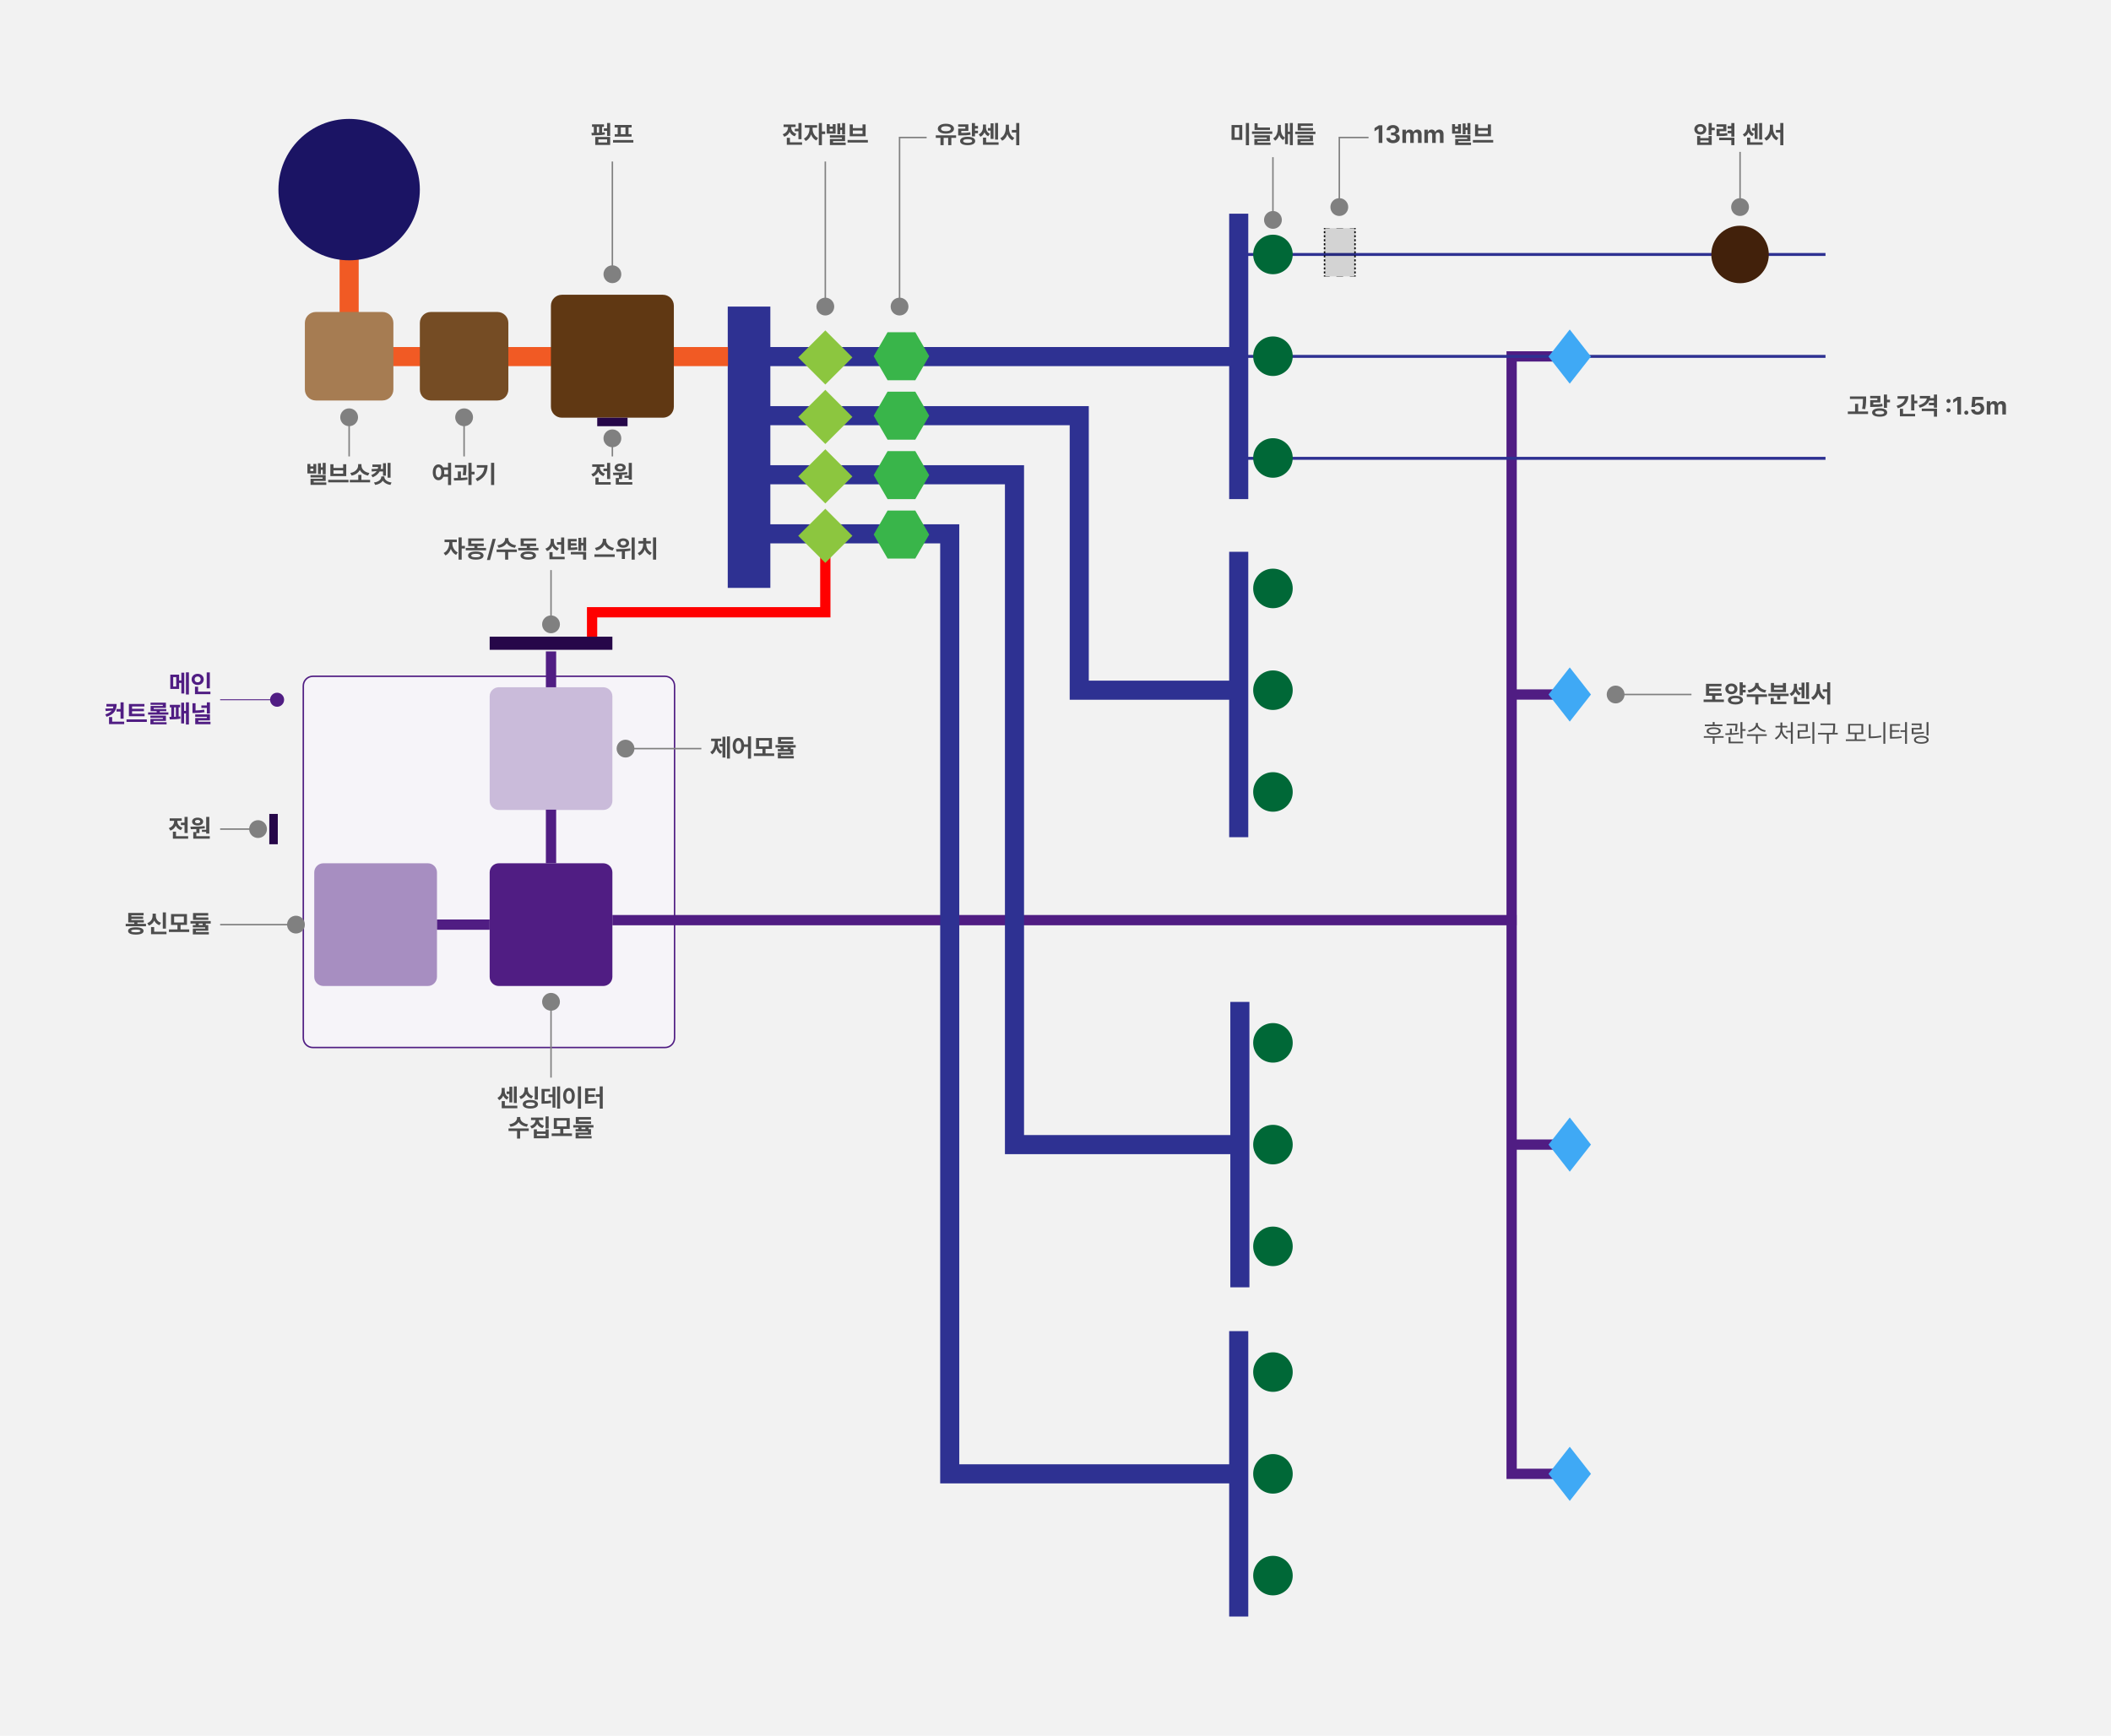 <svg width="1154" height="949" viewBox="0 0 1154 949" fill="none" xmlns="http://www.w3.org/2000/svg">
<rect width="1154" height="949" fill="#F2F2F2"/>
<g filter="url(#filter0_d_2001_10)">
<path d="M349.54 356.121H157.03C154.368 356.121 152.21 358.279 152.21 360.941V553.451C152.21 556.113 154.368 558.271 157.03 558.271H349.54C352.202 558.271 354.36 556.113 354.36 553.451V360.941C354.36 358.279 352.202 356.121 349.54 356.121Z" fill="white"/>
<path d="M349.53 559.07H157.02C153.92 559.07 151.4 556.55 151.4 553.45V360.94C151.4 357.84 153.92 355.32 157.02 355.32H349.53C352.63 355.32 355.15 357.84 355.15 360.94V553.45C355.15 556.55 352.63 559.07 349.53 559.07ZM157.02 356.93C154.81 356.93 153 358.73 153 360.95V553.46C153 555.67 154.8 557.48 157.02 557.48H349.53C351.74 557.48 353.55 555.68 353.55 553.46V360.95C353.55 358.74 351.75 356.93 349.53 356.93H157.02Z" fill="#501D83"/>
</g>
<g style="mix-blend-mode:multiply" filter="url(#filter1_d_2001_10)">
<path d="M349.54 356.121H157.03C154.368 356.121 152.21 358.279 152.21 360.941V553.451C152.21 556.113 154.368 558.271 157.03 558.271H349.54C352.202 558.271 354.36 556.113 354.36 553.451V360.941C354.36 358.279 352.202 356.121 349.54 356.121Z" fill="#F6F4F9"/>
</g>
<path d="M329.77 375.711H272.68C269.918 375.711 267.68 377.95 267.68 380.711V437.801C267.68 440.562 269.918 442.801 272.68 442.801H329.77C332.531 442.801 334.77 440.562 334.77 437.801V380.711C334.77 377.95 332.531 375.711 329.77 375.711Z" fill="#CABBDA"/>
<path d="M334.77 348.059H267.68V355.239H334.77V348.059Z" fill="#260749"/>
<path d="M329.77 471.941H272.68C269.918 471.941 267.68 474.18 267.68 476.941V534.031C267.68 536.793 269.918 539.031 272.68 539.031H329.77C332.531 539.031 334.77 536.793 334.77 534.031V476.941C334.77 474.18 332.531 471.941 329.77 471.941Z" fill="#501D83"/>
<path d="M233.88 471.941H176.79C174.029 471.941 171.79 474.18 171.79 476.941V534.031C171.79 536.793 174.029 539.031 176.79 539.031H233.88C236.641 539.031 238.88 536.793 238.88 534.031V476.941C238.88 474.18 236.641 471.941 233.88 471.941Z" fill="#A78EC1"/>
<path d="M829.09 500.223H334.77V505.843H829.09V500.223Z" fill="#501D83"/>
<path d="M858.119 808.541H823.539V192.031H858.119V197.651H829.159V802.921H858.119V808.541Z" fill="#501D83"/>
<path d="M858.12 376.871H826.35V382.491H858.12V376.871Z" fill="#501D83"/>
<path d="M858.12 622.93H826.35V628.55H858.12V622.93Z" fill="#501D83"/>
<path d="M682.38 116.82H671.94V272.85H682.38V116.82Z" fill="#2E3192"/>
<path d="M421.12 167.602H397.83V321.392H421.12V167.602Z" fill="#2E3192"/>
<path d="M682.38 301.66H671.94V457.69H682.38V301.66Z" fill="#2E3192"/>
<path d="M683.01 547.73H672.57V703.76H683.01V547.73Z" fill="#2E3192"/>
<path d="M682.38 727.711H671.94V883.741H682.38V727.711Z" fill="#2E3192"/>
<path d="M398.08 200.16H185.64V116.82H196.08V189.72H398.08V200.16Z" fill="#F15A24"/>
<path d="M677.16 189.719H398.08V200.159H677.16V189.719Z" fill="#2E3192"/>
<path d="M677.79 810.951H513.96V297.061H409.47V286.621H524.4V800.511H677.79V810.951Z" fill="#2E3192"/>
<path d="M677.79 382.54H584.76V232.46H409.47V222.02H595.2V372.1H677.79V382.54Z" fill="#2E3192"/>
<path d="M677.79 630.96H549.36V264.76H409.47V254.32H559.8V620.52H677.79V630.96Z" fill="#2E3192"/>
<path d="M997.93 138.309H679.89V139.919H997.93V138.309Z" fill="#2E3192"/>
<path d="M997.93 194.027H679.89V195.637H997.93V194.027Z" fill="#2E3192"/>
<path d="M997.93 249.758H679.89V251.368H997.93V249.758Z" fill="#2E3192"/>
<path d="M500.36 181.621H485.2L477.62 194.741L485.2 207.871H500.36L507.94 194.741L500.36 181.621Z" fill="#39B54A"/>
<path d="M500.36 214.109H485.2L477.62 227.239L485.2 240.359H500.36L507.94 227.239L500.36 214.109Z" fill="#39B54A"/>
<path d="M500.36 246.609H485.2L477.62 259.729L485.2 272.859H500.36L507.94 259.729L500.36 246.609Z" fill="#39B54A"/>
<path d="M500.36 279.102H485.2L477.62 292.232L485.2 305.352H500.36L507.94 292.232L500.36 279.102Z" fill="#39B54A"/>
<path d="M451.168 180.619L436.361 195.426L451.168 210.233L465.975 195.426L451.168 180.619Z" fill="#8CC63F"/>
<path d="M869.719 194.939L858.12 180.129L846.52 194.939L858.12 209.749L869.719 194.939Z" fill="#3FA9F5"/>
<path d="M869.719 379.681L858.12 364.871L846.52 379.681L858.12 394.491L869.719 379.681Z" fill="#3FA9F5"/>
<path d="M869.719 625.74L858.12 610.93L846.52 625.74L858.12 640.55L869.719 625.74Z" fill="#3FA9F5"/>
<path d="M869.719 805.732L858.12 790.922L846.52 805.732L858.12 820.542L869.719 805.732Z" fill="#3FA9F5"/>
<path d="M451.172 213.115L436.365 227.922L451.172 242.729L465.979 227.922L451.172 213.115Z" fill="#8CC63F"/>
<path d="M451.173 245.615L436.366 260.422L451.173 275.229L465.98 260.422L451.173 245.615Z" fill="#8CC63F"/>
<path d="M695.87 149.921C701.84 149.921 706.68 145.081 706.68 139.111C706.68 133.141 701.84 128.301 695.87 128.301C689.899 128.301 685.06 133.141 685.06 139.111C685.06 145.081 689.899 149.921 695.87 149.921Z" fill="#006837"/>
<path d="M695.87 205.55C701.84 205.55 706.68 200.71 706.68 194.74C706.68 188.769 701.84 183.93 695.87 183.93C689.899 183.93 685.06 188.769 685.06 194.74C685.06 200.71 689.899 205.55 695.87 205.55Z" fill="#006837"/>
<path d="M695.87 261.179C701.84 261.179 706.68 256.339 706.68 250.369C706.68 244.398 701.84 239.559 695.87 239.559C689.899 239.559 685.06 244.398 685.06 250.369C685.06 256.339 689.899 261.179 695.87 261.179Z" fill="#006837"/>
<path d="M695.87 332.499C701.84 332.499 706.68 327.659 706.68 321.689C706.68 315.719 701.84 310.879 695.87 310.879C689.899 310.879 685.06 315.719 685.06 321.689C685.06 327.659 689.899 332.499 695.87 332.499Z" fill="#006837"/>
<path d="M695.87 388.132C701.84 388.132 706.68 383.292 706.68 377.322C706.68 371.352 701.84 366.512 695.87 366.512C689.899 366.512 685.06 371.352 685.06 377.322C685.06 383.292 689.899 388.132 695.87 388.132Z" fill="#006837"/>
<path d="M695.87 443.761C701.84 443.761 706.68 438.921 706.68 432.951C706.68 426.98 701.84 422.141 695.87 422.141C689.899 422.141 685.06 426.98 685.06 432.951C685.06 438.921 689.899 443.761 695.87 443.761Z" fill="#006837"/>
<path d="M695.87 580.921C701.84 580.921 706.68 576.081 706.68 570.111C706.68 564.141 701.84 559.301 695.87 559.301C689.899 559.301 685.06 564.141 685.06 570.111C685.06 576.081 689.899 580.921 695.87 580.921Z" fill="#006837"/>
<path d="M695.87 636.55C701.84 636.55 706.68 631.71 706.68 625.74C706.68 619.769 701.84 614.93 695.87 614.93C689.899 614.93 685.06 619.769 685.06 625.74C685.06 631.71 689.899 636.55 695.87 636.55Z" fill="#006837"/>
<path d="M695.87 692.179C701.84 692.179 706.68 687.339 706.68 681.369C706.68 675.398 701.84 670.559 695.87 670.559C689.899 670.559 685.06 675.398 685.06 681.369C685.06 687.339 689.899 692.179 695.87 692.179Z" fill="#006837"/>
<path d="M695.87 760.909C701.84 760.909 706.68 756.069 706.68 750.099C706.68 744.129 701.84 739.289 695.87 739.289C689.899 739.289 685.06 744.129 685.06 750.099C685.06 756.069 689.899 760.909 695.87 760.909Z" fill="#006837"/>
<path d="M695.87 816.542C701.84 816.542 706.68 811.702 706.68 805.732C706.68 799.762 701.84 794.922 695.87 794.922C689.899 794.922 685.06 799.762 685.06 805.732C685.06 811.702 689.899 816.542 695.87 816.542Z" fill="#006837"/>
<path d="M695.87 872.171C701.84 872.171 706.68 867.331 706.68 861.361C706.68 855.391 701.84 850.551 695.87 850.551C689.899 850.551 685.06 855.391 685.06 861.361C685.06 867.331 689.899 872.171 695.87 872.171Z" fill="#006837"/>
<path d="M362.37 161.141H307.16C303.846 161.141 301.16 163.827 301.16 167.141V222.351C301.16 225.664 303.846 228.351 307.16 228.351H362.37C365.684 228.351 368.37 225.664 368.37 222.351V167.141C368.37 163.827 365.684 161.141 362.37 161.141Z" fill="#603813"/>
<path d="M343.06 228.352H326.48V233.002H343.06V228.352Z" fill="#260749"/>
<path d="M151.86 461.541V444.961H147.21V461.541H151.86Z" fill="#260749"/>
<path d="M271.9 170.551H235.51C232.196 170.551 229.51 173.237 229.51 176.551V212.941C229.51 216.254 232.196 218.941 235.51 218.941H271.9C275.213 218.941 277.9 216.254 277.9 212.941V176.551C277.9 173.237 275.213 170.551 271.9 170.551Z" fill="#754C24"/>
<path d="M209.05 170.551H172.66C169.346 170.551 166.66 173.237 166.66 176.551V212.941C166.66 216.254 169.346 218.941 172.66 218.941H209.05C212.364 218.941 215.05 216.254 215.05 212.941V176.551C215.05 173.237 212.364 170.551 209.05 170.551Z" fill="#A67C52"/>
<path d="M190.86 142.3C212.206 142.3 229.51 124.996 229.51 103.65C229.51 82.304 212.206 65 190.86 65C169.514 65 152.21 82.304 152.21 103.65C152.21 124.996 169.514 142.3 190.86 142.3Z" fill="#1B1464"/>
<path d="M951.22 154.831C959.902 154.831 966.94 147.793 966.94 139.111C966.94 130.429 959.902 123.391 951.22 123.391C942.538 123.391 935.5 130.429 935.5 139.111C935.5 147.793 942.538 154.831 951.22 154.831Z" fill="#42210B"/>
<path d="M951.22 118.068C953.909 118.068 956.09 115.888 956.09 113.198C956.09 110.508 953.909 108.328 951.22 108.328C948.53 108.328 946.35 110.508 946.35 113.198C946.35 115.888 948.53 118.068 951.22 118.068Z" fill="#808080"/>
<path d="M741.12 151.182H737.91V151.032H740.32V150.582H741.12V151.182Z" fill="black"/>
<path d="M734.23 151.031H730.56V151.181H734.23V151.031Z" fill="black"/>
<path d="M726.89 151.182H723.68V150.582H724.48V151.032H726.89V151.182Z" fill="black"/>
<path d="M724.48 149.481H723.68V148.381H724.48V149.481ZM724.48 147.281H723.68V146.181H724.48V147.281ZM724.48 145.081H723.68V143.981H724.48V145.081ZM724.48 142.881H723.68V141.781H724.48V142.881ZM724.48 140.681H723.68V139.581H724.48V140.681ZM724.48 138.481H723.68V137.381H724.48V138.481ZM724.48 136.291H723.68V135.191H724.48V136.291ZM724.48 134.091H723.68V132.991H724.48V134.091ZM724.48 131.891H723.68V130.791H724.48V131.891ZM724.48 129.691H723.68V128.591H724.48V129.691ZM724.48 127.491H723.68V126.391H724.48V127.491Z" fill="black"/>
<path d="M724.48 125.291H723.68V124.691H726.89V124.841H724.48V125.291Z" fill="black"/>
<path d="M734.23 124.691H730.56V124.841H734.23V124.691Z" fill="black"/>
<path d="M741.12 125.291H740.32V124.841H737.91V124.691H741.12V125.291Z" fill="black"/>
<path d="M741.119 149.481H740.319V148.381H741.119V149.481ZM741.119 147.281H740.319V146.181H741.119V147.281ZM741.119 145.081H740.319V143.981H741.119V145.081ZM741.119 142.881H740.319V141.781H741.119V142.881ZM741.119 140.681H740.319V139.581H741.119V140.681ZM741.119 138.481H740.319V137.381H741.119V138.481ZM741.119 136.291H740.319V135.191H741.119V136.291ZM741.119 134.091H740.319V132.991H741.119V134.091ZM741.119 131.891H740.319V130.791H741.119V131.891ZM741.119 129.691H740.319V128.591H741.119V129.691ZM741.119 127.491H740.319V126.391H741.119V127.491Z" fill="black"/>
<g style="mix-blend-mode:multiply" opacity="0.13">
<path d="M740.72 124.762H724.08V151.102H740.72V124.762Z" fill="black"/>
</g>
<path d="M951.62 83.031H950.82V113.211H951.62V83.031Z" fill="#808080"/>
<path d="M929.522 67.804C930.144 67.804 930.704 67.927 931.202 68.171C931.7 68.415 932.091 68.755 932.375 69.191C932.659 69.622 932.802 70.11 932.802 70.657C932.802 71.221 932.659 71.723 932.375 72.163C932.091 72.603 931.7 72.948 931.202 73.196C930.704 73.441 930.144 73.563 929.522 73.563C928.896 73.563 928.332 73.441 927.829 73.196C927.327 72.948 926.932 72.603 926.643 72.163C926.359 71.723 926.217 71.221 926.217 70.657C926.217 70.11 926.359 69.622 926.643 69.191C926.932 68.755 927.327 68.415 927.829 68.171C928.332 67.927 928.896 67.804 929.522 67.804ZM929.522 69.204C929.202 69.204 928.918 69.264 928.669 69.384C928.425 69.499 928.232 69.668 928.089 69.891C927.952 70.108 927.883 70.364 927.883 70.657C927.883 70.963 927.952 71.228 928.089 71.45C928.227 71.672 928.42 71.843 928.669 71.963C928.918 72.083 929.202 72.145 929.522 72.15C929.833 72.145 930.111 72.083 930.356 71.963C930.6 71.843 930.791 71.672 930.929 71.45C931.071 71.228 931.144 70.963 931.149 70.657C931.144 70.364 931.071 70.108 930.929 69.891C930.791 69.668 930.6 69.499 930.356 69.384C930.111 69.264 929.833 69.204 929.522 69.204ZM935.734 69.804H937.374V71.19H935.734V73.829H934.028V67.244H935.734V69.804ZM929.469 75.482H934.028V74.336H935.734V79.242H927.763V74.336H929.469V75.482ZM934.028 77.882V76.789H929.469V77.882H934.028ZM943.732 71.737H940.067V73.03C941 73.03 941.766 73.01 942.366 72.97C942.97 72.925 943.572 72.847 944.172 72.736L944.332 74.096C943.661 74.216 942.968 74.296 942.253 74.336C941.542 74.372 940.555 74.389 939.293 74.389H938.387V70.47H942.026V69.284H938.36V67.951H943.732V71.737ZM948.131 74.723H946.438V72.856H944.425V71.51H946.438V70.284H944.425V68.937H946.438V67.258H948.131V74.723ZM948.131 79.375H946.438V76.629H939.773V75.269H948.131V79.375ZM963.274 76.322H961.661V67.244H963.274V76.322ZM960.821 75.962H959.208V71.403H957.729V70.017H959.208V67.431H960.821V75.962ZM963.581 79.162H955.05V75.256H956.756V77.802H963.581V79.162ZM956.676 69.644C956.676 70.399 956.851 71.088 957.202 71.71C957.553 72.328 958.098 72.808 958.835 73.15L957.889 74.456C956.969 74.021 956.294 73.307 955.863 72.317C955.64 72.863 955.343 73.345 954.97 73.763C954.601 74.18 954.156 74.509 953.637 74.749L952.703 73.456C953.232 73.198 953.67 72.868 954.016 72.463C954.363 72.054 954.616 71.608 954.776 71.124C954.941 70.639 955.023 70.146 955.023 69.644V68.058H956.676V69.644ZM969.233 69.99C969.233 70.772 969.339 71.519 969.553 72.23C969.77 72.936 970.099 73.565 970.539 74.116C970.979 74.663 971.525 75.078 972.179 75.362L971.139 76.722C970.486 76.402 969.928 75.956 969.466 75.382C969.008 74.805 968.648 74.132 968.386 73.363C968.115 74.185 967.74 74.903 967.26 75.516C966.784 76.129 966.211 76.602 965.54 76.935L964.474 75.549C965.14 75.251 965.7 74.814 966.153 74.236C966.607 73.658 966.944 73.003 967.167 72.27C967.393 71.537 967.509 70.777 967.513 69.99V68.177H969.233V69.99ZM974.885 79.401H973.205V72.43H970.819V71.057H973.205V67.244H974.885V79.401Z" fill="#4D4D4D"/>
<path d="M732.15 118.068C734.84 118.068 737.02 115.888 737.02 113.198C737.02 110.508 734.84 108.328 732.15 108.328C729.461 108.328 727.28 110.508 727.28 113.198C727.28 115.888 729.461 118.068 732.15 118.068Z" fill="#808080"/>
<path d="M695.87 125.092C698.56 125.092 700.74 122.911 700.74 120.222C700.74 117.532 698.56 115.352 695.87 115.352C693.18 115.352 691 117.532 691 120.222C691 122.911 693.18 125.092 695.87 125.092Z" fill="#808080"/>
<path d="M696.26 85.922H695.46V121.392H696.26V85.922Z" fill="#808080"/>
<path d="M451.17 172.47C453.859 172.47 456.04 170.29 456.04 167.6C456.04 164.911 453.859 162.73 451.17 162.73C448.48 162.73 446.3 164.911 446.3 167.6C446.3 170.29 448.48 172.47 451.17 172.47Z" fill="#808080"/>
<path d="M451.57 88.301H450.77V167.601H451.57V88.301Z" fill="#808080"/>
<path d="M334.77 154.791C337.46 154.791 339.64 152.61 339.64 149.921C339.64 147.231 337.46 145.051 334.77 145.051C332.081 145.051 329.9 147.231 329.9 149.921C329.9 152.61 332.081 154.791 334.77 154.791Z" fill="#808080"/>
<path d="M335.16 88.301H334.36V149.931H335.16V88.301Z" fill="#808080"/>
<path d="M491.75 172.47C494.44 172.47 496.62 170.29 496.62 167.6C496.62 164.911 494.44 162.73 491.75 162.73C489.06 162.73 486.88 164.911 486.88 167.6C486.88 170.29 489.06 172.47 491.75 172.47Z" fill="#808080"/>
<path d="M492.16 167.6H491.35V74.769H506.56V75.57H492.16V167.6Z" fill="#808080"/>
<path d="M732.55 113.2H731.75V74.769H748.13V75.57H732.55V113.2Z" fill="#808080"/>
<path d="M755.679 78.148H753.666V70.404H753.612L751.4 71.79V70.017L753.786 68.498H755.679V78.148ZM761.49 78.282C760.793 78.282 760.166 78.162 759.611 77.922C759.06 77.677 758.625 77.34 758.305 76.909C757.989 76.473 757.825 75.98 757.811 75.429H759.838C759.851 75.665 759.931 75.873 760.077 76.056C760.224 76.238 760.422 76.38 760.671 76.482C760.92 76.58 761.197 76.629 761.504 76.629C761.819 76.629 762.101 76.573 762.35 76.462C762.604 76.347 762.799 76.189 762.937 75.989C763.079 75.789 763.148 75.562 763.143 75.309C763.148 75.047 763.075 74.814 762.923 74.609C762.777 74.405 762.566 74.247 762.29 74.136C762.015 74.021 761.69 73.963 761.317 73.963H760.424V72.483H761.317C761.628 72.483 761.906 72.43 762.15 72.323C762.395 72.217 762.586 72.066 762.724 71.87C762.861 71.674 762.93 71.452 762.93 71.204C762.93 70.959 762.87 70.744 762.75 70.557C762.635 70.37 762.47 70.226 762.257 70.124C762.044 70.017 761.797 69.964 761.517 69.964C761.233 69.964 760.971 70.015 760.731 70.117C760.495 70.215 760.304 70.357 760.157 70.544C760.015 70.726 759.94 70.937 759.931 71.177H758.011C758.02 70.63 758.178 70.144 758.485 69.717C758.791 69.291 759.209 68.96 759.738 68.724C760.271 68.484 760.864 68.364 761.517 68.364C762.175 68.364 762.757 68.484 763.263 68.724C763.774 68.96 764.17 69.286 764.45 69.704C764.73 70.117 764.867 70.577 764.863 71.084C764.867 71.434 764.792 71.754 764.636 72.043C764.485 72.328 764.27 72.563 763.99 72.75C763.714 72.936 763.397 73.061 763.037 73.123V73.203C763.503 73.261 763.901 73.39 764.23 73.59C764.559 73.79 764.807 74.049 764.976 74.369C765.145 74.685 765.227 75.043 765.223 75.442C765.227 75.984 765.07 76.473 764.75 76.909C764.43 77.34 763.985 77.677 763.417 77.922C762.848 78.162 762.206 78.282 761.49 78.282ZM766.649 70.91H768.529V72.177H768.609C768.764 71.754 769.018 71.423 769.369 71.183C769.72 70.939 770.137 70.817 770.622 70.817C771.119 70.817 771.541 70.939 771.888 71.183C772.239 71.423 772.474 71.754 772.594 72.177H772.661C772.817 71.759 773.088 71.428 773.474 71.183C773.861 70.939 774.318 70.817 774.847 70.817C775.296 70.817 775.691 70.915 776.034 71.11C776.38 71.301 776.649 71.583 776.84 71.957C777.031 72.325 777.127 72.767 777.127 73.283V78.148H775.154V73.669C775.154 73.27 775.049 72.965 774.841 72.756C774.636 72.548 774.363 72.443 774.021 72.443C773.652 72.443 773.363 72.561 773.154 72.796C772.95 73.028 772.848 73.336 772.848 73.723V78.148H770.928V73.616C770.928 73.261 770.826 72.976 770.622 72.763C770.417 72.55 770.146 72.443 769.808 72.443C769.586 72.443 769.384 72.501 769.202 72.617C769.024 72.728 768.882 72.885 768.775 73.09C768.673 73.294 768.622 73.532 768.622 73.803V78.148H766.649V70.91ZM778.646 70.91H780.526V72.177H780.606C780.761 71.754 781.015 71.423 781.366 71.183C781.717 70.939 782.134 70.817 782.619 70.817C783.116 70.817 783.538 70.939 783.885 71.183C784.236 71.423 784.472 71.754 784.592 72.177H784.658C784.814 71.759 785.085 71.428 785.471 71.183C785.858 70.939 786.316 70.817 786.844 70.817C787.293 70.817 787.689 70.915 788.031 71.11C788.377 71.301 788.646 71.583 788.837 71.957C789.028 72.325 789.124 72.767 789.124 73.283V78.148H787.151V73.669C787.151 73.27 787.046 72.965 786.838 72.756C786.633 72.548 786.36 72.443 786.018 72.443C785.649 72.443 785.36 72.561 785.151 72.796C784.947 73.028 784.845 73.336 784.845 73.723V78.148H782.925V73.616C782.925 73.261 782.823 72.976 782.619 72.763C782.414 72.55 782.143 72.443 781.806 72.443C781.583 72.443 781.381 72.501 781.199 72.617C781.021 72.728 780.879 72.885 780.772 73.09C780.67 73.294 780.619 73.532 780.619 73.803V78.148H778.646V70.91ZM795.416 69.177H797.068V67.858H798.641V73.043H793.803V67.858H795.416V69.177ZM797.068 71.737V70.444H795.416V71.737H797.068ZM803.8 73.51H802.187V71.043H801.174V73.403H799.588V67.471H801.174V69.684H802.187V67.258H803.8V73.51ZM803.8 77.162H797.228V77.948H804.147V79.295H795.509V75.949H802.094V75.243H795.496V73.923H803.8V77.162ZM816.277 77.909H805.173V76.522H816.277V77.909ZM808.052 70.03H813.344V68.018H815.037V74.496H806.346V68.018H808.052V70.03ZM813.344 73.163V71.35H808.052V73.163H813.344Z" fill="#4D4D4D"/>
<path d="M679.095 76.482H673.229V68.338H679.095V76.482ZM674.936 75.136H677.442V69.671H674.936V75.136ZM682.787 79.401H681.067V67.244H682.787V79.401ZM694.237 71.043H685.8V67.391H687.492V69.697H694.237V71.043ZM695.517 73.203H684.413V71.857H695.517V73.203ZM694.184 77.162H687.412V77.935H694.557V79.242H685.706V75.936H692.491V75.243H685.68V73.936H694.184V77.162ZM700.169 70.257C700.169 71.394 700.347 72.399 700.703 73.27C701.062 74.141 701.645 74.789 702.449 75.216L701.449 76.562C700.458 76.025 699.747 75.105 699.316 73.803C699.09 74.5 698.79 75.116 698.416 75.649C698.043 76.178 697.592 76.602 697.063 76.922L695.997 75.682C696.855 75.167 697.486 74.436 697.89 73.49C698.299 72.539 698.508 71.501 698.516 70.377V68.284H700.169V70.257ZM706.741 79.375H705.115V73.336H704.062V78.815H702.462V67.418H704.062V71.977H705.115V67.244H706.741V79.375ZM719.111 73.31H708.021V71.977H719.111V73.31ZM717.792 71.31H709.407V67.484H717.698V68.844H711.1V69.977H717.792V71.31ZM717.738 77.202H710.98V77.948H718.058V79.268H709.314V75.989H716.059V75.309H709.3V74.029H717.738V77.202Z" fill="#4D4D4D"/>
<path d="M333.554 74.323H331.861V71.537H330.101V70.177H331.861V67.244H333.554V74.323ZM333.554 79.242H325.396V74.856H333.554V79.242ZM327.102 77.882H331.888V76.202H327.102V77.882ZM330.155 69.337H329.155V72.45C329.657 72.41 330.132 72.363 330.581 72.31L330.688 73.55C329.63 73.741 328.515 73.865 327.342 73.923C326.173 73.976 324.894 74.003 323.503 74.003L323.33 72.617L324.623 72.61V69.337H323.636V67.964H330.155V69.337ZM327.502 72.543V69.337H326.262V72.583L327.502 72.543ZM346.231 77.962H335.127V76.549H346.231V77.962ZM345.298 69.671H343.591V73.35H345.244V74.683H336.047V73.35H337.673V69.671H335.993V68.311H345.298V69.671ZM341.912 73.35V69.671H339.379V73.35H341.912Z" fill="#4D4D4D"/>
<path d="M253.71 232.99C256.399 232.99 258.58 230.81 258.58 228.12C258.58 225.43 256.399 223.25 253.71 223.25C251.02 223.25 248.84 225.43 248.84 228.12C248.84 230.81 251.02 232.99 253.71 232.99Z" fill="#808080"/>
<path d="M254.1 228.121H253.3V249.521H254.1V228.121Z" fill="#808080"/>
<path d="M334.77 244.502C337.46 244.502 339.64 242.321 339.64 239.632C339.64 236.942 337.46 234.762 334.77 234.762C332.081 234.762 329.9 236.942 329.9 239.632C329.9 242.321 332.081 244.502 334.77 244.502Z" fill="#808080"/>
<path d="M335.16 238.82H334.36V249.52H335.16V238.82Z" fill="#808080"/>
<path d="M239.716 253.879C240.258 253.879 240.746 254.021 241.182 254.305C241.622 254.59 241.982 254.994 242.262 255.518H244.928V253.026H246.607V265.183H244.928V260.637H242.388C242.117 261.241 241.748 261.708 241.282 262.037C240.82 262.366 240.298 262.53 239.716 262.53C239.102 262.53 238.556 262.355 238.076 262.003C237.6 261.648 237.229 261.144 236.963 260.491C236.696 259.833 236.565 259.069 236.57 258.198C236.565 257.331 236.696 256.574 236.963 255.925C237.229 255.272 237.6 254.767 238.076 254.412C238.556 254.057 239.102 253.879 239.716 253.879ZM239.716 255.412C239.413 255.412 239.147 255.521 238.916 255.738C238.685 255.952 238.505 256.269 238.376 256.691C238.251 257.109 238.191 257.611 238.196 258.198C238.191 258.789 238.251 259.293 238.376 259.711C238.505 260.128 238.682 260.446 238.909 260.664C239.14 260.877 239.409 260.984 239.716 260.984C240.022 260.984 240.289 260.877 240.515 260.664C240.746 260.451 240.924 260.135 241.049 259.717C241.173 259.3 241.235 258.793 241.235 258.198C241.235 257.607 241.173 257.102 241.049 256.685C240.924 256.267 240.746 255.952 240.515 255.738C240.289 255.521 240.022 255.412 239.716 255.412ZM242.735 256.891C242.819 257.314 242.861 257.749 242.861 258.198C242.861 258.531 242.835 258.891 242.781 259.277H244.928V256.891H242.735ZM254.992 255.212V255.398C254.983 256.212 254.958 256.951 254.918 257.618C254.878 258.28 254.792 259.029 254.659 259.864L252.979 259.731C253.099 258.949 253.179 258.244 253.219 257.618C253.259 256.991 253.283 256.318 253.292 255.598H248.7V254.239H254.992V255.212ZM251.966 261.237C253.286 261.184 254.459 261.09 255.485 260.957L255.592 262.223C254.57 262.397 253.497 262.517 252.372 262.583C251.248 262.646 250.073 262.677 248.847 262.677H248.22L248.06 261.317H248.62L250.286 261.29V257.718H251.966V261.237ZM257.778 257.904H259.431V259.317H257.778V265.156H256.058V253.026H257.778V257.904ZM270.161 265.156H268.442V253.026H270.161V265.156ZM266.522 254.292C266.522 255.59 266.347 256.769 265.996 257.831C265.649 258.893 265.063 259.868 264.236 260.757C263.41 261.641 262.297 262.415 260.897 263.077L260.004 261.717C261.039 261.228 261.892 260.684 262.563 260.084C263.239 259.484 263.754 258.82 264.11 258.091C264.469 257.358 264.696 256.536 264.789 255.625H260.657V254.292H266.522Z" fill="#4D4D4D"/>
<path d="M301.22 346.189C303.909 346.189 306.09 344.009 306.09 341.319C306.09 338.63 303.909 336.449 301.22 336.449C298.53 336.449 296.35 338.63 296.35 341.319C296.35 344.009 298.53 346.189 301.22 346.189Z" fill="#808080"/>
<path d="M301.62 311.66H300.82V341.33H301.62V311.66Z" fill="#808080"/>
<path d="M341.95 414.131C344.64 414.131 346.82 411.95 346.82 409.261C346.82 406.571 344.64 404.391 341.95 404.391C339.26 404.391 337.08 406.571 337.08 409.261C337.08 411.95 339.26 414.131 341.95 414.131Z" fill="#808080"/>
<path d="M383.41 408.852H341.95V409.652H383.41V408.852Z" fill="#808080"/>
<path d="M247.289 297.113C247.285 297.748 247.393 298.386 247.616 299.026C247.842 299.666 248.18 300.252 248.629 300.785C249.077 301.314 249.622 301.725 250.262 302.018L249.315 303.351C248.658 303.049 248.087 302.611 247.602 302.038C247.118 301.461 246.736 300.794 246.456 300.039C246.176 300.87 245.785 301.601 245.283 302.232C244.785 302.863 244.196 303.338 243.517 303.658L242.53 302.312C243.179 302.009 243.732 301.581 244.19 301.025C244.647 300.465 244.992 299.845 245.223 299.166C245.458 298.486 245.578 297.802 245.583 297.113V296.366H243.01V294.98H249.728V296.366H247.289V297.113ZM252.381 298.432H254.167V299.859H252.381V305.937H250.675V293.807H252.381V298.432ZM265.698 300.872H254.607V299.539H259.326V298.499H255.954V294.34H264.365V295.66H257.646V297.166H264.431V298.499H260.992V299.539H265.698V300.872ZM260.126 301.485C261.001 301.485 261.754 301.572 262.385 301.745C263.016 301.918 263.501 302.174 263.838 302.511C264.176 302.845 264.347 303.249 264.352 303.725C264.347 304.191 264.176 304.591 263.838 304.924C263.501 305.257 263.014 305.511 262.379 305.684C261.748 305.862 260.997 305.951 260.126 305.951C259.246 305.951 258.486 305.862 257.846 305.684C257.211 305.511 256.722 305.257 256.38 304.924C256.042 304.591 255.874 304.191 255.874 303.725C255.874 303.249 256.042 302.845 256.38 302.511C256.718 302.174 257.204 301.918 257.84 301.745C258.48 301.572 259.242 301.485 260.126 301.485ZM260.126 302.778C259.286 302.778 258.655 302.858 258.233 303.018C257.811 303.178 257.602 303.413 257.606 303.725C257.602 304.04 257.809 304.275 258.226 304.431C258.644 304.582 259.277 304.658 260.126 304.658C260.957 304.658 261.583 304.582 262.005 304.431C262.428 304.275 262.641 304.04 262.645 303.725C262.641 303.413 262.425 303.178 261.999 303.018C261.572 302.858 260.948 302.778 260.126 302.778ZM267.871 306.164H266.178L269.284 294.607H270.99L267.871 306.164ZM277.908 294.753C277.908 295.242 278.073 295.724 278.401 296.2C278.73 296.671 279.215 297.079 279.854 297.426C280.494 297.773 281.258 298.001 282.147 298.113L281.481 299.486C280.441 299.334 279.537 299.032 278.768 298.579C278.004 298.121 277.417 297.557 277.008 296.886C276.604 297.557 276.022 298.121 275.262 298.579C274.502 299.032 273.607 299.334 272.576 299.486L271.896 298.113C272.776 298.001 273.536 297.773 274.176 297.426C274.816 297.079 275.3 296.671 275.629 296.2C275.958 295.724 276.122 295.242 276.122 294.753V294.167H277.908V294.753ZM282.534 301.792H277.815V305.937H276.135V301.792H271.47V300.405H282.534V301.792ZM294.358 300.872H283.267V299.539H287.986V298.499H284.613V294.34H293.025V295.66H286.306V297.166H293.091V298.499H289.652V299.539H294.358V300.872ZM288.786 301.485C289.661 301.485 290.414 301.572 291.045 301.745C291.676 301.918 292.16 302.174 292.498 302.511C292.836 302.845 293.007 303.249 293.011 303.725C293.007 304.191 292.836 304.591 292.498 304.924C292.16 305.257 291.674 305.511 291.038 305.684C290.407 305.862 289.656 305.951 288.786 305.951C287.906 305.951 287.146 305.862 286.506 305.684C285.871 305.511 285.382 305.257 285.04 304.924C284.702 304.591 284.533 304.191 284.533 303.725C284.533 303.249 284.702 302.845 285.04 302.511C285.377 302.174 285.864 301.918 286.499 301.745C287.139 301.572 287.901 301.485 288.786 301.485ZM288.786 302.778C287.946 302.778 287.315 302.858 286.893 303.018C286.471 303.178 286.262 303.413 286.266 303.725C286.262 304.04 286.468 304.275 286.886 304.431C287.304 304.582 287.937 304.658 288.786 304.658C289.616 304.658 290.243 304.582 290.665 304.431C291.087 304.275 291.3 304.04 291.305 303.725C291.3 303.413 291.085 303.178 290.658 303.018C290.232 302.858 289.608 302.778 288.786 302.778ZM302.755 295.886C302.755 296.429 302.855 296.948 303.055 297.446C303.255 297.939 303.562 298.381 303.975 298.772C304.388 299.159 304.906 299.454 305.528 299.659L304.608 300.992C303.982 300.761 303.442 300.432 302.989 300.005C302.54 299.579 302.184 299.077 301.922 298.499C301.656 299.152 301.28 299.717 300.796 300.192C300.316 300.663 299.734 301.023 299.05 301.272L298.13 299.939C298.783 299.725 299.325 299.412 299.756 298.999C300.192 298.586 300.514 298.11 300.723 297.573C300.931 297.035 301.036 296.469 301.036 295.873V294.553H302.755V295.886ZM308.434 302.778H306.741V297.766H304.462V296.393H306.741V293.82H308.434V302.778ZM308.687 305.724H300.356V301.832H302.076V304.364H308.687V305.724ZM315.232 295.98H312.06V296.979H315.112V298.273H312.06V299.346C312.78 299.337 313.404 299.314 313.933 299.279C314.461 299.243 314.992 299.179 315.526 299.086L315.699 300.445C315.028 300.565 314.37 300.645 313.726 300.685C313.082 300.721 312.26 300.739 311.26 300.739H310.434V294.62H315.232V295.98ZM320.431 301.218H318.818V298.139H317.765V301.125H316.179V294.034H317.765V296.78H318.818V293.82H320.431V301.218ZM320.431 305.937H318.738V303.085H312.047V301.725H320.431V305.937ZM331.335 295.407C331.335 296.011 331.506 296.602 331.848 297.179C332.195 297.757 332.695 298.259 333.348 298.686C334.006 299.112 334.774 299.401 335.654 299.552L334.908 300.965C333.868 300.761 332.961 300.381 332.188 299.825C331.42 299.27 330.835 298.595 330.435 297.799C330.027 298.59 329.436 299.263 328.662 299.819C327.894 300.374 326.994 300.756 325.963 300.965L325.23 299.552C326.096 299.397 326.854 299.106 327.503 298.679C328.151 298.253 328.649 297.75 328.996 297.173C329.342 296.591 329.518 296.002 329.522 295.407V294.527H331.335V295.407ZM336.054 304.444H324.95V303.045H336.054V304.444ZM340.706 294.313C341.319 294.309 341.868 294.416 342.352 294.633C342.837 294.847 343.217 295.151 343.492 295.547C343.768 295.938 343.905 296.384 343.905 296.886C343.905 297.384 343.768 297.83 343.492 298.226C343.217 298.617 342.835 298.921 342.346 299.139C341.861 299.357 341.315 299.463 340.706 299.459C340.093 299.463 339.544 299.357 339.06 299.139C338.576 298.921 338.196 298.617 337.92 298.226C337.649 297.83 337.516 297.384 337.52 296.886C337.516 296.384 337.649 295.938 337.92 295.547C338.196 295.151 338.576 294.847 339.06 294.633C339.544 294.416 340.093 294.309 340.706 294.313ZM340.706 295.673C340.244 295.673 339.871 295.782 339.586 296C339.302 296.213 339.16 296.508 339.16 296.886C339.16 297.259 339.302 297.553 339.586 297.766C339.871 297.979 340.244 298.081 340.706 298.073C341.182 298.081 341.564 297.979 341.853 297.766C342.146 297.553 342.292 297.259 342.292 296.886C342.292 296.508 342.146 296.213 341.853 296C341.564 295.782 341.182 295.673 340.706 295.673ZM346.971 305.937H345.292V293.82H346.971V305.937ZM336.774 300.205C340 300.205 342.595 300.059 344.559 299.765L344.665 301.019C343.745 301.201 342.732 301.336 341.626 301.425V305.577H339.933V301.525C339.151 301.561 338.329 301.578 337.467 301.578C337.36 301.587 337.2 301.592 336.987 301.592L336.774 300.205ZM358.688 305.937H356.982V293.807H358.688V305.937ZM353.29 297.606C353.29 298.21 353.403 298.812 353.63 299.412C353.861 300.012 354.203 300.556 354.656 301.045C355.109 301.534 355.658 301.912 356.302 302.178L355.383 303.485C354.712 303.209 354.127 302.8 353.63 302.258C353.136 301.716 352.748 301.085 352.463 300.365C352.183 301.134 351.792 301.807 351.29 302.385C350.793 302.958 350.202 303.387 349.517 303.671L348.611 302.365C349.251 302.085 349.795 301.692 350.244 301.185C350.697 300.679 351.035 300.114 351.257 299.492C351.484 298.87 351.597 298.241 351.597 297.606V297.139H349.011V295.78H351.584V294.074H353.276V295.78H355.809V297.139H353.29V297.606Z" fill="#4D4D4D"/>
<path d="M399.021 414.695H397.408V402.565H399.021V414.695ZM396.541 414.135H394.942V408.097H393.342V406.724H394.942V402.765H396.541V414.135ZM392.369 405.817C392.369 406.919 392.56 407.921 392.942 408.823C393.329 409.721 393.937 410.407 394.768 410.883L393.769 412.136C393.244 411.825 392.798 411.411 392.429 410.896C392.065 410.381 391.778 409.785 391.569 409.11C391.351 409.847 391.054 410.498 390.676 411.063C390.298 411.627 389.841 412.074 389.303 412.402L388.277 411.149C388.845 410.803 389.312 410.347 389.676 409.783C390.045 409.214 390.312 408.592 390.476 407.917C390.645 407.241 390.729 406.542 390.729 405.817V405.164H388.743V403.804H394.208V405.164H392.369V405.817ZM403.673 403.418C404.215 403.418 404.706 403.562 405.146 403.851C405.586 404.135 405.946 404.544 406.226 405.077C406.51 405.606 406.692 406.231 406.772 406.95H408.885V402.565H410.564V414.722H408.885V408.31H406.792C406.734 409.079 406.565 409.747 406.285 410.316C406.006 410.88 405.641 411.314 405.192 411.616C404.744 411.918 404.237 412.069 403.673 412.069C403.06 412.069 402.513 411.894 402.033 411.543C401.558 411.187 401.187 410.683 400.92 410.03C400.654 409.372 400.522 408.608 400.527 407.737C400.522 406.87 400.654 406.113 400.92 405.464C401.187 404.811 401.558 404.307 402.033 403.951C402.513 403.596 403.06 403.418 403.673 403.418ZM403.673 404.951C403.371 404.951 403.104 405.06 402.873 405.277C402.642 405.491 402.462 405.808 402.333 406.231C402.209 406.648 402.149 407.15 402.153 407.737C402.149 408.328 402.209 408.832 402.333 409.25C402.462 409.667 402.64 409.985 402.866 410.203C403.097 410.416 403.366 410.523 403.673 410.523C403.979 410.523 404.246 410.416 404.473 410.203C404.704 409.99 404.881 409.674 405.006 409.256C405.13 408.839 405.192 408.332 405.192 407.737C405.192 407.146 405.13 406.642 405.006 406.224C404.881 405.806 404.704 405.491 404.473 405.277C404.246 405.06 403.979 404.951 403.673 404.951ZM423.228 413.282H412.124V411.882H416.803V409.403H413.297V403.458H421.988V409.403H418.496V411.882H423.228V413.282ZM414.977 408.07H420.309V404.818H414.977V408.07ZM433.692 406.67H425.308V402.925H433.599V404.298H427V405.324H433.692V406.67ZM434.985 408.657H432.292V409.496H433.639V412.589H426.88V413.309H433.959V414.602H425.214V411.403H431.959V410.749H425.201V409.496H426.734V408.657H423.921V407.324H434.985V408.657ZM430.586 409.496V408.657H428.427V409.496H430.586Z" fill="#4D4D4D"/>
<path d="M883.2 384.549C885.89 384.549 888.07 382.368 888.07 379.679C888.07 376.989 885.89 374.809 883.2 374.809C880.51 374.809 878.33 376.989 878.33 379.679C878.33 382.368 880.51 384.549 883.2 384.549Z" fill="#808080"/>
<path d="M924.66 379.27H883.2V380.07H924.66V379.27Z" fill="#808080"/>
<path d="M941.181 380.353H937.688V382.405H942.394V383.765H931.29V382.405H935.968V380.353H932.596V373.834H941.087V375.194H934.329V376.407H940.807V377.74H934.329V379.006H941.181V380.353ZM954.284 375.887H952.711V377.14H954.284V378.54H952.711V380.086H951.005V372.994H952.711V374.501H954.284V375.887ZM946.499 373.661C947.121 373.656 947.683 373.781 948.185 374.034C948.688 374.283 949.083 374.632 949.372 375.081C949.661 375.525 949.805 376.029 949.805 376.594C949.805 377.158 949.661 377.662 949.372 378.107C949.083 378.551 948.688 378.9 948.185 379.153C947.683 379.402 947.121 379.526 946.499 379.526C945.873 379.526 945.306 379.402 944.8 379.153C944.293 378.9 943.893 378.551 943.6 378.107C943.311 377.662 943.167 377.158 943.167 376.594C943.167 376.029 943.311 375.525 943.6 375.081C943.893 374.632 944.293 374.283 944.8 374.034C945.306 373.781 945.873 373.656 946.499 373.661ZM946.499 375.087C946.179 375.083 945.893 375.143 945.639 375.267C945.391 375.387 945.195 375.563 945.053 375.794C944.911 376.02 944.842 376.287 944.846 376.594C944.842 376.9 944.908 377.169 945.046 377.4C945.188 377.627 945.386 377.8 945.639 377.92C945.893 378.04 946.179 378.1 946.499 378.1C946.81 378.1 947.09 378.04 947.339 377.92C947.588 377.8 947.783 377.627 947.926 377.4C948.072 377.169 948.148 376.9 948.152 376.594C948.148 376.287 948.072 376.02 947.926 375.794C947.783 375.563 947.588 375.387 947.339 375.267C947.09 375.143 946.81 375.083 946.499 375.087ZM948.739 380.326C949.565 380.326 950.287 380.424 950.905 380.619C951.522 380.81 951.998 381.088 952.331 381.452C952.664 381.812 952.831 382.241 952.831 382.739C952.831 383.232 952.664 383.656 952.331 384.012C951.998 384.372 951.522 384.647 950.905 384.838C950.287 385.029 949.565 385.125 948.739 385.125C947.894 385.125 947.159 385.029 946.533 384.838C945.906 384.647 945.424 384.372 945.086 384.012C944.749 383.656 944.58 383.232 944.58 382.739C944.58 382.241 944.749 381.812 945.086 381.452C945.424 381.088 945.906 380.81 946.533 380.619C947.159 380.424 947.894 380.326 948.739 380.326ZM948.739 381.672C947.934 381.672 947.323 381.763 946.906 381.946C946.488 382.123 946.281 382.388 946.286 382.739C946.281 383.09 946.486 383.352 946.899 383.525C947.317 383.694 947.93 383.778 948.739 383.778C950.347 383.778 951.151 383.432 951.151 382.739C951.151 382.388 950.947 382.123 950.538 381.946C950.129 381.763 949.53 381.672 948.739 381.672ZM961.322 373.941C961.322 374.43 961.487 374.912 961.815 375.387C962.144 375.858 962.629 376.267 963.268 376.614C963.908 376.96 964.673 377.189 965.561 377.3L964.895 378.673C963.855 378.522 962.951 378.22 962.182 377.767C961.418 377.309 960.831 376.745 960.422 376.074C960.018 376.745 959.436 377.309 958.676 377.767C957.916 378.22 957.021 378.522 955.99 378.673L955.31 377.3C956.19 377.189 956.95 376.96 957.59 376.614C958.23 376.267 958.714 375.858 959.043 375.387C959.372 374.912 959.536 374.43 959.536 373.941V373.354H961.322V373.941ZM965.948 380.979H961.229V385.125H959.549V380.979H954.884V379.593H965.948V380.979ZM977.772 380.553H973.199V382.512H971.52V380.553H966.668V379.22H977.772V380.553ZM976.545 384.912H967.974V381.552H969.654V383.552H976.545V384.912ZM969.774 374.647H974.639V373.381H976.332V378.366H968.094V373.381H969.774V374.647ZM974.639 377.02V375.914H969.774V377.02H974.639ZM988.902 382.072H987.289V372.994H988.902V382.072ZM986.449 381.712H984.837V377.153H983.357V375.767H984.837V373.181H986.449V381.712ZM989.209 384.912H980.678V381.006H982.384V383.552H989.209V384.912ZM982.304 375.394C982.304 376.149 982.479 376.838 982.83 377.46C983.181 378.078 983.726 378.558 984.463 378.9L983.517 380.206C982.597 379.771 981.922 379.057 981.491 378.067C981.269 378.613 980.971 379.095 980.598 379.513C980.229 379.931 979.784 380.259 979.265 380.499L978.331 379.206C978.86 378.949 979.298 378.618 979.644 378.213C979.991 377.804 980.244 377.358 980.404 376.873C980.569 376.389 980.651 375.896 980.651 375.394V373.808H982.304V375.394ZM994.861 375.74C994.861 376.522 994.967 377.269 995.181 377.98C995.398 378.686 995.727 379.315 996.167 379.866C996.607 380.413 997.154 380.828 997.807 381.112L996.767 382.472C996.114 382.152 995.556 381.706 995.094 381.132C994.636 380.555 994.276 379.882 994.014 379.113C993.743 379.935 993.368 380.653 992.888 381.266C992.412 381.879 991.839 382.352 991.168 382.685L990.102 381.299C990.768 381.001 991.328 380.564 991.781 379.986C992.235 379.408 992.572 378.753 992.795 378.02C993.021 377.287 993.137 376.527 993.141 375.74V373.928H994.861V375.74ZM1000.51 385.151H998.833V378.18H996.447V376.807H998.833V372.994H1000.51V385.151Z" fill="#4D4D4D"/>
<path d="M941.58 396.12V396.987H931.969V396.12H936.288V394.694H937.315V396.12H941.58ZM942.26 402.439V403.305H937.315V406.638H936.288V403.305H931.41V402.439H942.26ZM936.808 397.667C939.221 397.667 940.674 398.373 940.674 399.653C940.674 400.906 939.221 401.612 936.808 401.626C934.382 401.612 932.929 400.906 932.943 399.653C932.929 398.373 934.382 397.667 936.808 397.667ZM936.808 398.466C935.035 398.466 934.009 398.906 934.022 399.653C934.009 400.386 935.035 400.812 936.808 400.812C938.554 400.812 939.581 400.386 939.594 399.653C939.581 398.906 938.554 398.466 936.808 398.466ZM949.778 395.68V396.307C949.765 397.08 949.765 398.266 949.472 399.813L948.419 399.733C948.705 398.313 948.732 397.307 948.752 396.56H943.873V395.68H949.778ZM946.726 398.306V400.852C948.039 400.799 949.399 400.706 950.632 400.532L950.698 401.306C948.219 401.732 945.353 401.785 943.247 401.785L943.14 400.919C943.907 400.912 944.773 400.906 945.686 400.879V398.306H946.726ZM952.498 394.761V398.626H954.231V399.519H952.498V403.678H951.431V394.761H952.498ZM952.884 405.478V406.358H944.966V402.879H946.019V405.478H952.884ZM960.949 395.867C960.949 397.533 963.135 398.986 965.268 399.279L964.841 400.133C963.002 399.826 961.182 398.806 960.416 397.347C959.656 398.813 957.83 399.826 955.99 400.133L955.564 399.279C957.696 398.986 959.869 397.56 959.869 395.867V395.187H960.949V395.867ZM965.801 401.439V402.319H960.896V406.611H959.869V402.319H955.004V401.439H965.801ZM980.051 394.761V406.638H978.998V400.399H976.399V399.533H978.998V394.761H980.051ZM974.319 398.626C974.319 400.586 975.652 402.505 977.412 403.292L976.812 404.105C975.465 403.485 974.346 402.192 973.826 400.626C973.306 402.279 972.2 403.665 970.853 404.318L970.253 403.505C971.986 402.692 973.293 400.666 973.293 398.626V397.68H970.573V396.827H973.293V394.987H974.332V396.827H977.012V397.68H974.319V398.626ZM991.808 394.761V406.638H990.768V394.761H991.808ZM988.209 395.867V400.079H983.783V402.879C985.75 402.879 987.503 402.792 989.622 402.452L989.729 403.332C987.543 403.678 985.743 403.758 983.703 403.758H982.717V399.226H987.156V396.733H982.69V395.867H988.209ZM1003.19 395.534V396.573C1003.19 397.7 1003.19 398.92 1002.86 400.626H1004.62V401.492H999.726V406.638H998.673V401.492H993.821V400.626H1001.79C1002.15 398.92 1002.15 397.673 1002.15 396.573V396.4H995.181V395.534H1003.19ZM1019.89 404.212V405.091H1009.04V404.212H1013.92V401.319H1010.32V395.76H1018.55V401.319H1014.95V404.212H1019.89ZM1011.35 396.6V400.479H1017.54V396.6H1011.35ZM1030.61 394.761V406.611H1029.57V394.761H1030.61ZM1022.64 395.934V402.652C1024.45 402.645 1026.32 402.499 1028.31 402.079L1028.45 402.972C1026.35 403.412 1024.47 403.558 1022.57 403.558H1021.61V395.934H1022.64ZM1042.46 394.761V406.638H1041.42V400.106H1038.92V399.239H1041.42V394.761H1042.46ZM1038.72 395.854V396.72H1034.24V399.186H1038.2V400.039H1034.24V402.905C1036.42 402.905 1037.8 402.832 1039.44 402.545L1039.56 403.412C1037.84 403.692 1036.38 403.772 1034.09 403.772H1033.18V395.854H1038.72ZM1054.22 394.774V402.065H1053.18V394.774H1054.22ZM1050.45 395.52V398.773H1046.07V400.452C1048.19 400.452 1049.78 400.399 1051.7 400.079L1051.82 400.946C1049.83 401.266 1048.21 401.332 1046.02 401.332H1045.06V397.946H1049.41V396.4H1045.04V395.52H1050.45ZM1050.29 402.305C1052.78 402.305 1054.3 403.092 1054.3 404.452C1054.3 405.811 1052.78 406.584 1050.29 406.584C1047.79 406.584 1046.29 405.811 1046.29 404.452C1046.29 403.092 1047.79 402.305 1050.29 402.305ZM1050.29 403.145C1048.45 403.145 1047.31 403.638 1047.31 404.452C1047.31 405.265 1048.45 405.745 1050.29 405.745C1052.13 405.745 1053.25 405.265 1053.25 404.452C1053.25 403.638 1052.13 403.145 1050.29 403.145Z" fill="#4D4D4D"/>
<path d="M1020.13 217.885C1020.13 218.574 1020.12 219.176 1020.1 219.692C1020.09 220.203 1020.04 220.798 1019.97 221.478C1019.9 222.153 1019.78 222.889 1019.63 223.684L1017.93 223.511C1018.13 222.498 1018.26 221.587 1018.32 220.778C1018.38 219.969 1018.41 219.072 1018.42 218.085H1011.28V216.739H1020.13V217.885ZM1021.19 226.337H1010.13V224.95H1014.09V220.778H1015.78V224.95H1021.19V226.337ZM1031.55 218.525H1033.19V219.925H1031.55V222.964H1029.84V215.699H1031.55V218.525ZM1027.93 220.031H1024.06V221.098C1025.1 221.089 1025.99 221.06 1026.73 221.011C1027.47 220.958 1028.22 220.867 1028.96 220.738L1029.15 222.098C1028.32 222.249 1027.48 222.351 1026.63 222.404C1025.78 222.458 1024.7 222.484 1023.39 222.484H1022.37V218.752H1026.27V217.752H1022.35V216.419H1027.93V220.031ZM1027.55 223.204C1028.39 223.204 1029.11 223.297 1029.73 223.484C1030.35 223.671 1030.83 223.939 1031.16 224.29C1031.5 224.641 1031.67 225.057 1031.67 225.537C1031.67 226.012 1031.5 226.419 1031.16 226.756C1030.83 227.099 1030.36 227.359 1029.74 227.536C1029.12 227.714 1028.39 227.803 1027.55 227.803C1026.69 227.803 1025.95 227.714 1025.33 227.536C1024.7 227.359 1024.23 227.099 1023.89 226.756C1023.56 226.419 1023.39 226.012 1023.39 225.537C1023.39 225.057 1023.56 224.641 1023.89 224.29C1024.23 223.939 1024.71 223.671 1025.33 223.484C1025.96 223.297 1026.7 223.204 1027.55 223.204ZM1027.55 224.524C1026.74 224.524 1026.12 224.608 1025.7 224.777C1025.28 224.946 1025.07 225.199 1025.07 225.537C1025.07 225.861 1025.28 226.11 1025.7 226.283C1026.13 226.452 1026.74 226.537 1027.55 226.537C1028.35 226.537 1028.96 226.452 1029.37 226.283C1029.78 226.114 1029.99 225.866 1029.99 225.537C1029.99 224.861 1029.18 224.524 1027.55 224.524ZM1046.49 219.085H1048.13V220.485H1046.49V224.377H1044.77V215.686H1046.49V219.085ZM1043.19 216.592C1043.19 217.676 1042.97 218.654 1042.52 219.525C1042.08 220.391 1041.44 221.133 1040.59 221.751C1039.74 222.369 1038.71 222.849 1037.5 223.191L1036.79 221.844C1038.13 221.471 1039.18 220.949 1039.95 220.278C1040.72 219.607 1041.18 218.841 1041.32 217.979H1037.32V216.592H1043.19ZM1046.91 227.603H1038.6V223.484H1040.32V226.243H1046.91V227.603ZM1055.16 216.446C1055.16 216.868 1055.13 217.272 1055.06 217.659H1057.2V215.699H1058.89V222.897H1057.2V221.578H1054.44V220.218H1057.2V218.992H1054.66C1054.25 219.929 1053.61 220.727 1052.73 221.384C1051.85 222.038 1050.75 222.538 1049.44 222.884L1048.8 221.524C1050.14 221.182 1051.2 220.689 1051.97 220.045C1052.74 219.4 1053.19 218.658 1053.33 217.819H1049.49V216.446H1055.16ZM1058.89 227.79H1057.2V224.724H1050.56V223.391H1058.89V227.79ZM1065.18 225.417C1064.98 225.417 1064.79 225.366 1064.62 225.264C1064.44 225.161 1064.31 225.026 1064.2 224.857C1064.11 224.684 1064.06 224.497 1064.06 224.297C1064.06 224.097 1064.11 223.913 1064.2 223.744C1064.31 223.575 1064.44 223.442 1064.62 223.344C1064.79 223.242 1064.98 223.191 1065.18 223.191C1065.37 223.191 1065.55 223.242 1065.72 223.344C1065.9 223.442 1066.03 223.575 1066.14 223.744C1066.24 223.913 1066.29 224.097 1066.29 224.297C1066.29 224.497 1066.24 224.684 1066.14 224.857C1066.03 225.026 1065.9 225.161 1065.72 225.264C1065.55 225.366 1065.37 225.417 1065.18 225.417ZM1065.18 220.338C1064.98 220.338 1064.79 220.287 1064.62 220.185C1064.44 220.083 1064.31 219.947 1064.2 219.778C1064.11 219.605 1064.06 219.418 1064.06 219.218C1064.06 219.018 1064.11 218.834 1064.2 218.665C1064.31 218.496 1064.44 218.363 1064.62 218.265C1064.79 218.163 1064.98 218.112 1065.18 218.112C1065.37 218.112 1065.55 218.163 1065.72 218.265C1065.9 218.363 1066.03 218.496 1066.14 218.665C1066.24 218.834 1066.29 219.018 1066.29 219.218C1066.29 219.418 1066.24 219.605 1066.14 219.778C1066.03 219.947 1065.9 220.083 1065.72 220.185C1065.55 220.287 1065.37 220.338 1065.18 220.338ZM1072.02 226.59H1070.01V218.845H1069.95L1067.74 220.231V218.458L1070.13 216.939H1072.02V226.59ZM1074.91 226.71C1074.71 226.71 1074.52 226.659 1074.35 226.557C1074.17 226.454 1074.04 226.319 1073.93 226.15C1073.84 225.977 1073.79 225.79 1073.79 225.59C1073.79 225.39 1073.84 225.206 1073.93 225.037C1074.04 224.868 1074.17 224.735 1074.35 224.637C1074.52 224.535 1074.71 224.484 1074.91 224.484C1075.1 224.484 1075.28 224.535 1075.45 224.637C1075.63 224.735 1075.76 224.868 1075.87 225.037C1075.97 225.206 1076.02 225.39 1076.02 225.59C1076.02 225.79 1075.97 225.977 1075.87 226.15C1075.76 226.319 1075.63 226.454 1075.45 226.557C1075.28 226.659 1075.1 226.71 1074.91 226.71ZM1081.06 226.723C1080.4 226.723 1079.8 226.601 1079.27 226.357C1078.74 226.112 1078.32 225.774 1078.01 225.343C1077.71 224.908 1077.55 224.417 1077.54 223.871H1079.49C1079.5 224.119 1079.58 224.339 1079.72 224.53C1079.86 224.721 1080.05 224.87 1080.29 224.977C1080.52 225.084 1080.78 225.137 1081.06 225.137C1081.39 225.137 1081.68 225.066 1081.94 224.924C1082.2 224.777 1082.4 224.575 1082.55 224.317C1082.69 224.055 1082.77 223.759 1082.77 223.431C1082.77 223.093 1082.69 222.793 1082.55 222.531C1082.4 222.269 1082.19 222.064 1081.93 221.918C1081.66 221.767 1081.37 221.689 1081.03 221.684C1080.31 221.684 1079.8 221.955 1079.51 222.498H1077.7L1078.22 216.939H1084.16V218.578H1079.87L1079.61 221.018H1079.69C1079.87 220.773 1080.13 220.578 1080.47 220.431C1080.82 220.28 1081.2 220.205 1081.62 220.205C1082.21 220.205 1082.73 220.34 1083.2 220.611C1083.67 220.882 1084.04 221.26 1084.3 221.744C1084.58 222.224 1084.71 222.769 1084.71 223.377C1084.71 224.022 1084.56 224.597 1084.25 225.104C1083.94 225.61 1083.51 226.008 1082.96 226.297C1082.41 226.581 1081.77 226.723 1081.06 226.723ZM1086.08 219.352H1087.96V220.618H1088.04C1088.2 220.196 1088.45 219.865 1088.8 219.625C1089.15 219.38 1089.57 219.258 1090.06 219.258C1090.55 219.258 1090.98 219.38 1091.32 219.625C1091.67 219.865 1091.91 220.196 1092.03 220.618H1092.1C1092.25 220.2 1092.52 219.869 1092.91 219.625C1093.3 219.38 1093.75 219.258 1094.28 219.258C1094.73 219.258 1095.13 219.356 1095.47 219.552C1095.82 219.743 1096.08 220.025 1096.28 220.398C1096.47 220.767 1096.56 221.209 1096.56 221.724V226.59H1094.59V222.111C1094.59 221.711 1094.48 221.407 1094.28 221.198C1094.07 220.989 1093.8 220.885 1093.46 220.885C1093.09 220.885 1092.8 221.002 1092.59 221.238C1092.38 221.469 1092.28 221.778 1092.28 222.164V226.59H1090.36V222.058C1090.36 221.702 1090.26 221.418 1090.06 221.204C1089.85 220.991 1089.58 220.885 1089.24 220.885C1089.02 220.885 1088.82 220.942 1088.64 221.058C1088.46 221.169 1088.32 221.327 1088.21 221.531C1088.11 221.735 1088.06 221.973 1088.06 222.244V226.59H1086.08V219.352Z" fill="#4D4D4D"/>
<path d="M161.79 510.349C164.48 510.349 166.66 508.169 166.66 505.479C166.66 502.79 164.48 500.609 161.79 500.609C159.1 500.609 156.92 502.79 156.92 505.479C156.92 508.169 159.1 510.349 161.79 510.349Z" fill="#808080"/>
<path d="M161.8 505.078H120.34V505.878H161.8V505.078Z" fill="#808080"/>
<path d="M301.22 552.541C303.909 552.541 306.09 550.36 306.09 547.671C306.09 544.981 303.909 542.801 301.22 542.801C298.53 542.801 296.35 544.981 296.35 547.671C296.35 550.36 298.53 552.541 301.22 552.541Z" fill="#808080"/>
<path d="M301.62 547.672H300.82V589.132H301.62V547.672Z" fill="#808080"/>
<path d="M79.804 506.38H68.713V505.047H73.405V504.301H70.1V499.088H78.511V500.395H71.806V501.075H78.231V502.301H71.806V502.994H78.617V504.301H75.112V505.047H79.804V506.38ZM74.258 506.94C75.147 506.935 75.907 507.011 76.538 507.167C77.169 507.318 77.649 507.542 77.978 507.84C78.311 508.137 78.48 508.5 78.484 508.926C78.48 509.575 78.111 510.07 77.378 510.412C76.644 510.755 75.605 510.926 74.258 510.926C72.89 510.926 71.839 510.755 71.106 510.412C70.373 510.07 70.006 509.575 70.006 508.926C70.006 508.5 70.171 508.137 70.499 507.84C70.833 507.542 71.317 507.318 71.952 507.167C72.588 507.011 73.356 506.935 74.258 506.94ZM74.258 508.193C73.383 508.193 72.739 508.253 72.326 508.373C71.912 508.488 71.708 508.673 71.712 508.926C71.708 509.184 71.91 509.373 72.319 509.493C72.732 509.613 73.379 509.673 74.258 509.673C75.116 509.673 75.749 509.613 76.158 509.493C76.567 509.373 76.773 509.184 76.778 508.926C76.773 508.673 76.567 508.488 76.158 508.373C75.749 508.253 75.116 508.193 74.258 508.193ZM90.694 507.66H88.988V498.809H90.694V507.66ZM91.014 510.712H82.563V506.807H84.283V509.353H91.014V510.712ZM85.189 500.648C85.185 501.199 85.282 501.726 85.482 502.228C85.687 502.73 86 503.176 86.422 503.567C86.849 503.958 87.384 504.256 88.028 504.46L87.162 505.794C86.496 505.571 85.922 505.245 85.442 504.814C84.963 504.383 84.585 503.872 84.309 503.281C84.029 503.921 83.643 504.476 83.15 504.947C82.656 505.418 82.065 505.771 81.377 506.007L80.497 504.66C81.15 504.443 81.694 504.125 82.13 503.707C82.57 503.29 82.894 502.819 83.103 502.294C83.312 501.766 83.416 501.217 83.416 500.648V499.475H85.189V500.648ZM103.438 509.513H92.334V508.113H97.013V505.634H93.507V499.688H102.198V505.634H98.706V508.113H103.438V509.513ZM95.187 504.301H100.519V501.048H95.187V504.301ZM113.902 502.901H105.517V499.155H113.809V500.528H107.21V501.555H113.902V502.901ZM115.195 504.887H112.502V505.727H113.849V508.819H107.09V509.539H114.169V510.832H105.424V507.633H112.169V506.98H105.411V505.727H106.944V504.887H104.131V503.554H115.195V504.887ZM110.796 505.727V504.887H108.637V505.727H110.796Z" fill="#4D4D4D"/>
<path d="M141.07 458.119C143.76 458.119 145.94 455.939 145.94 453.249C145.94 450.559 143.76 448.379 141.07 448.379C138.381 448.379 136.2 450.559 136.2 453.249C136.2 455.939 138.381 458.119 141.07 458.119Z" fill="#808080"/>
<path d="M141.07 452.852H120.34V453.652H141.07V452.852Z" fill="#808080"/>
<path d="M102.565 455.429H100.872V451.084H98.885V449.711H100.872V446.578H102.565V455.429ZM102.858 458.482H94.513V454.656H96.219V457.122H102.858V458.482ZM96.926 448.951C96.926 449.435 97.026 449.908 97.226 450.37C97.43 450.833 97.741 451.25 98.159 451.624C98.577 451.997 99.094 452.283 99.712 452.483L98.872 453.83C98.219 453.621 97.657 453.308 97.186 452.89C96.719 452.472 96.348 451.979 96.073 451.41C95.797 452.041 95.413 452.585 94.92 453.043C94.431 453.501 93.838 453.847 93.14 454.083L92.274 452.697C92.914 452.497 93.451 452.201 93.887 451.81C94.327 451.419 94.653 450.977 94.866 450.484C95.08 449.986 95.189 449.471 95.193 448.938V448.751H92.754V447.391H99.339V448.751H96.926V448.951ZM114.415 455.736H112.709V454.776H110.389V453.616H112.709V446.578H114.415V455.736ZM114.682 458.482H105.644V454.856H107.337V453.243C106.51 453.279 105.497 453.296 104.297 453.296L104.098 451.95C105.662 451.941 107.068 451.915 108.316 451.87C109.565 451.826 110.754 451.732 111.882 451.59L111.976 452.803C111.051 452.959 110.074 453.074 109.043 453.15V455.456H107.337V457.122H114.682V458.482ZM108.043 446.991C108.625 446.987 109.145 447.076 109.603 447.258C110.06 447.44 110.418 447.698 110.676 448.031C110.938 448.36 111.069 448.738 111.069 449.164C111.069 449.586 110.94 449.959 110.683 450.284C110.425 450.608 110.065 450.859 109.603 451.037C109.145 451.21 108.625 451.297 108.043 451.297C107.448 451.297 106.919 451.21 106.457 451.037C105.995 450.859 105.635 450.61 105.377 450.291C105.119 449.966 104.991 449.591 104.991 449.164C104.991 448.738 105.117 448.36 105.371 448.031C105.628 447.698 105.988 447.44 106.45 447.258C106.917 447.076 107.448 446.987 108.043 446.991ZM108.043 448.231C107.603 448.231 107.252 448.313 106.99 448.478C106.728 448.642 106.599 448.871 106.604 449.164C106.599 449.453 106.726 449.677 106.983 449.837C107.246 449.993 107.599 450.071 108.043 450.071C108.461 450.071 108.799 449.991 109.056 449.831C109.318 449.671 109.452 449.448 109.456 449.164C109.452 448.871 109.318 448.642 109.056 448.478C108.799 448.313 108.461 448.231 108.043 448.231Z" fill="#4D4D4D"/>
<path d="M282.504 603.014H280.891V593.936H282.504V603.014ZM280.051 602.654H278.438V598.095H276.958V596.708H278.438V594.122H280.051V602.654ZM282.81 605.853H274.279V601.947H275.985V604.493H282.81V605.853ZM275.905 596.335C275.905 597.091 276.081 597.779 276.432 598.401C276.783 599.019 277.327 599.499 278.065 599.841L277.118 601.147C276.199 600.712 275.523 599.999 275.092 599.008C274.87 599.554 274.572 600.037 274.199 600.454C273.83 600.872 273.386 601.201 272.866 601.441L271.933 600.148C272.462 599.89 272.899 599.559 273.246 599.155C273.593 598.746 273.846 598.299 274.006 597.815C274.17 597.331 274.252 596.837 274.252 596.335V594.749H275.905V596.335ZM294.034 601.121H292.328V593.949H294.034V601.121ZM289.929 601.321C290.777 601.321 291.513 601.414 292.135 601.601C292.761 601.787 293.243 602.058 293.581 602.414C293.923 602.765 294.096 603.187 294.101 603.68C294.096 604.169 293.923 604.589 293.581 604.94C293.243 605.291 292.761 605.56 292.135 605.746C291.508 605.933 290.773 606.026 289.929 606.026C289.075 606.026 288.336 605.933 287.709 605.746C287.083 605.56 286.601 605.291 286.263 604.94C285.925 604.589 285.756 604.169 285.756 603.68C285.756 603.187 285.923 602.765 286.256 602.414C286.594 602.058 287.076 601.787 287.702 601.601C288.333 601.414 289.075 601.321 289.929 601.321ZM289.929 602.64C288.276 602.64 287.449 602.987 287.449 603.68C287.449 604.022 287.658 604.28 288.076 604.453C288.498 604.622 289.115 604.707 289.929 604.707C290.737 604.707 291.355 604.622 291.781 604.453C292.208 604.28 292.421 604.022 292.421 603.68C292.421 603.334 292.208 603.074 291.781 602.9C291.359 602.727 290.742 602.64 289.929 602.64ZM288.529 595.629C288.525 596.149 288.624 596.642 288.829 597.108C289.033 597.575 289.349 597.99 289.775 598.355C290.206 598.719 290.742 598.997 291.382 599.188L290.542 600.534C289.866 600.321 289.287 600.012 288.802 599.608C288.318 599.199 287.936 598.715 287.656 598.155C287.376 598.781 286.985 599.328 286.483 599.794C285.985 600.257 285.387 600.605 284.69 600.841L283.837 599.481C284.485 599.272 285.028 598.968 285.463 598.568C285.903 598.168 286.227 597.715 286.436 597.208C286.649 596.697 286.756 596.171 286.756 595.629V594.456H288.529V595.629ZM306.191 606.066H304.552V593.936H306.191V606.066ZM303.619 605.52H302.032V599.748H299.86V598.361H302.032V594.149H303.619V605.52ZM300.686 596.669H297.713V601.954C298.402 601.945 299.006 601.918 299.526 601.874C300.051 601.829 300.584 601.752 301.126 601.641L301.259 603.027C300.61 603.16 299.959 603.249 299.306 603.294C298.658 603.338 297.851 603.36 296.887 603.36H296.047V595.309H300.686V596.669ZM317.629 606.093H315.909V593.936H317.629V606.093ZM311.043 594.789C311.652 594.789 312.197 594.967 312.676 595.322C313.161 595.678 313.541 596.182 313.816 596.835C314.092 597.488 314.229 598.246 314.229 599.108C314.229 599.979 314.092 600.743 313.816 601.401C313.541 602.054 313.161 602.558 312.676 602.914C312.197 603.265 311.652 603.44 311.043 603.44C310.421 603.44 309.866 603.265 309.377 602.914C308.888 602.558 308.506 602.054 308.231 601.401C307.96 600.743 307.826 599.979 307.831 599.108C307.826 598.246 307.96 597.488 308.231 596.835C308.506 596.182 308.888 595.678 309.377 595.322C309.866 594.967 310.421 594.789 311.043 594.789ZM311.043 596.322C310.728 596.322 310.45 596.431 310.21 596.649C309.975 596.862 309.793 597.177 309.664 597.595C309.535 598.013 309.471 598.517 309.471 599.108C309.471 599.703 309.535 600.21 309.664 600.628C309.793 601.045 309.975 601.361 310.21 601.574C310.45 601.787 310.728 601.894 311.043 601.894C311.354 601.894 311.626 601.787 311.857 601.574C312.088 601.356 312.268 601.039 312.396 600.621C312.525 600.203 312.59 599.699 312.59 599.108C312.59 598.521 312.525 598.019 312.396 597.602C312.268 597.179 312.085 596.862 311.85 596.649C311.619 596.431 311.35 596.322 311.043 596.322ZM329.506 606.093H327.826V599.588H325.693V598.215H327.826V593.936H329.506V606.093ZM325.493 596.322H321.521V598.335H325.053V599.668H321.521V601.961C322.436 601.952 323.243 601.927 323.94 601.887C324.638 601.843 325.342 601.765 326.053 601.654L326.226 603.014C325.382 603.142 324.542 603.231 323.707 603.28C322.872 603.325 321.899 603.347 320.788 603.347H319.828V594.949H325.493V596.322Z" fill="#4D4D4D"/>
<path d="M284.418 611.261C284.418 611.75 284.583 612.232 284.912 612.707C285.24 613.178 285.725 613.587 286.365 613.934C287.004 614.28 287.769 614.509 288.657 614.62L287.991 615.993C286.951 615.842 286.047 615.54 285.278 615.087C284.514 614.629 283.927 614.065 283.519 613.394C283.114 614.065 282.532 614.629 281.772 615.087C281.013 615.54 280.117 615.842 279.086 615.993L278.407 614.62C279.286 614.509 280.046 614.28 280.686 613.934C281.326 613.587 281.81 613.178 282.139 612.707C282.468 612.232 282.632 611.75 282.632 611.261V610.675H284.418V611.261ZM289.044 618.299H284.325V622.445H282.646V618.299H277.98V616.913H289.044V618.299ZM296.949 612.341H294.516C294.547 612.781 294.674 613.205 294.896 613.614C295.118 614.018 295.44 614.378 295.862 614.694C296.289 615.009 296.807 615.251 297.415 615.42L296.562 616.74C295.887 616.549 295.302 616.256 294.809 615.86C294.32 615.465 293.936 614.996 293.656 614.454C293.372 615.045 292.979 615.556 292.476 615.987C291.974 616.418 291.372 616.74 290.67 616.953L289.817 615.62C290.439 615.438 290.966 615.18 291.397 614.847C291.832 614.509 292.163 614.125 292.39 613.694C292.616 613.263 292.743 612.812 292.77 612.341H290.284V610.981H296.949V612.341ZM299.935 616.9H298.228V610.315H299.935V616.9ZM293.496 618.539H298.242V617.406H299.935V622.312H291.817V617.406H293.496V618.539ZM298.242 620.952V619.859H293.496V620.952H298.242ZM312.678 621.032H301.574V619.632H306.253V617.153H302.747V611.208H311.439V617.153H307.946V619.632H312.678V621.032ZM304.427 615.82H309.759V612.568H304.427V615.82ZM323.142 614.42H314.758V610.675H323.049V612.048H316.451V613.074H323.142V614.42ZM324.435 616.407H321.743V617.246H323.089V620.339H316.331V621.059H323.409V622.352H314.664V619.153H321.409V618.499H314.651V617.246H316.184V616.407H313.371V615.074H324.435V616.407ZM320.036 617.246V616.407H317.877V617.246H320.036Z" fill="#4D4D4D"/>
<path d="M333.554 261.89H331.861V257.545H329.875V256.172H331.861V253.039H333.554V261.89ZM333.847 264.943H325.502V261.117H327.209V263.583H333.847V264.943ZM327.915 255.412C327.915 255.896 328.015 256.369 328.215 256.831C328.42 257.294 328.731 257.711 329.148 258.084C329.566 258.458 330.084 258.744 330.701 258.944L329.861 260.291C329.208 260.082 328.646 259.768 328.175 259.351C327.709 258.933 327.338 258.44 327.062 257.871C326.787 258.502 326.402 259.046 325.909 259.504C325.42 259.962 324.827 260.308 324.129 260.544L323.263 259.158C323.903 258.958 324.44 258.662 324.876 258.271C325.316 257.88 325.642 257.438 325.856 256.945C326.069 256.447 326.178 255.932 326.182 255.398V255.212H323.743V253.852H330.328V255.212H327.915V255.412ZM345.404 262.197H343.698V261.237H341.379V260.077H343.698V253.039H345.404V262.197ZM345.671 264.943H336.633V261.317H338.326V259.704C337.5 259.74 336.486 259.757 335.287 259.757L335.087 258.411C336.651 258.402 338.057 258.375 339.306 258.331C340.554 258.287 341.743 258.193 342.872 258.051L342.965 259.264C342.041 259.42 341.063 259.535 340.032 259.611V261.917H338.326V263.583H345.671V264.943ZM339.032 253.452C339.615 253.448 340.134 253.537 340.592 253.719C341.05 253.901 341.407 254.159 341.665 254.492C341.927 254.821 342.058 255.198 342.058 255.625C342.058 256.047 341.93 256.42 341.672 256.745C341.414 257.069 341.054 257.32 340.592 257.498C340.134 257.671 339.615 257.758 339.032 257.758C338.437 257.758 337.908 257.671 337.446 257.498C336.984 257.32 336.624 257.071 336.366 256.751C336.109 256.427 335.98 256.052 335.98 255.625C335.98 255.198 336.107 254.821 336.36 254.492C336.618 254.159 336.977 253.901 337.44 253.719C337.906 253.537 338.437 253.448 339.032 253.452ZM339.032 254.692C338.593 254.692 338.242 254.774 337.979 254.939C337.717 255.103 337.588 255.332 337.593 255.625C337.588 255.914 337.715 256.138 337.973 256.298C338.235 256.454 338.588 256.531 339.032 256.531C339.45 256.531 339.788 256.452 340.046 256.292C340.308 256.132 340.441 255.909 340.445 255.625C340.441 255.332 340.308 255.103 340.046 254.939C339.788 254.774 339.45 254.692 339.032 254.692Z" fill="#4D4D4D"/>
<path d="M190.86 232.99C193.55 232.99 195.73 230.81 195.73 228.12C195.73 225.43 193.55 223.25 190.86 223.25C188.171 223.25 185.99 225.43 185.99 228.12C185.99 230.81 188.171 232.99 190.86 232.99Z" fill="#808080"/>
<path d="M191.26 228.121H190.46V249.521H191.26V228.121Z" fill="#808080"/>
<path d="M169.659 254.959H171.312V253.639H172.885V258.824H168.046V253.639H169.659V254.959ZM171.312 257.518V256.225H169.659V257.518H171.312ZM178.044 259.291H176.431V256.825H175.418V259.184H173.831V253.252H175.418V255.465H176.431V253.039H178.044V259.291ZM178.044 262.943H171.472V263.73H178.39V265.076H169.752V261.73H176.338V261.024H169.739V259.704H178.044V262.943ZM190.521 263.69H179.417V262.303H190.521V263.69ZM182.296 255.812H187.588V253.799H189.281V260.277H180.59V253.799H182.296V255.812ZM187.588 258.944V257.131H182.296V258.944H187.588ZM202.318 263.703H191.214V262.343H195.853V259.597H197.546V262.343H202.318V263.703ZM197.599 254.585C197.599 255.176 197.77 255.752 198.112 256.312C198.459 256.867 198.959 257.349 199.612 257.758C200.269 258.162 201.043 258.433 201.931 258.571L201.211 259.984C200.163 259.793 199.25 259.431 198.472 258.898C197.695 258.364 197.101 257.713 196.693 256.945C196.284 257.713 195.693 258.367 194.92 258.904C194.147 259.437 193.24 259.797 192.2 259.984L191.481 258.571C192.36 258.433 193.125 258.162 193.773 257.758C194.426 257.349 194.924 256.865 195.266 256.305C195.608 255.745 195.782 255.172 195.786 254.585V253.719H197.599V254.585ZM213.502 261.13H211.889V253.039H213.502V261.13ZM210.982 260.064H209.383V257.745H207.53C207.166 258.415 206.672 259.015 206.05 259.544C205.428 260.073 204.655 260.535 203.731 260.93L202.931 259.731C203.642 259.429 204.242 259.095 204.731 258.731C205.219 258.362 205.615 257.956 205.917 257.511L203.278 257.798L203.078 256.425L206.504 256.265C206.601 255.949 206.666 255.629 206.697 255.305H203.584V253.945H208.37C208.37 254.847 208.27 255.661 208.07 256.385H209.383V253.226H210.982V260.064ZM210.103 260.717C210.098 261.17 210.247 261.612 210.549 262.043C210.856 262.47 211.307 262.839 211.902 263.15C212.498 263.461 213.213 263.672 214.048 263.783L213.408 265.103C212.444 264.961 211.609 264.687 210.902 264.283C210.196 263.879 209.649 263.381 209.263 262.79C208.876 263.381 208.33 263.879 207.623 264.283C206.917 264.687 206.086 264.961 205.131 265.103L204.437 263.783C205.282 263.672 206.004 263.461 206.603 263.15C207.208 262.839 207.661 262.47 207.963 262.043C208.27 261.617 208.423 261.175 208.423 260.717V260.464H210.103V260.717Z" fill="#4D4D4D"/>
<path d="M522.66 75.362H520.061V79.375H518.328V75.362H515.849V79.375H514.103V75.362H511.557V73.99H522.66V75.362ZM517.075 67.644C517.937 67.644 518.701 67.758 519.368 67.984C520.039 68.211 520.561 68.533 520.934 68.951C521.312 69.364 521.501 69.844 521.501 70.39C521.501 70.928 521.314 71.399 520.941 71.803C520.568 72.203 520.046 72.512 519.375 72.73C518.704 72.948 517.937 73.056 517.075 73.056C516.213 73.056 515.447 72.948 514.776 72.73C514.109 72.512 513.592 72.203 513.223 71.803C512.854 71.399 512.672 70.928 512.676 70.39C512.672 69.844 512.854 69.364 513.223 68.951C513.596 68.533 514.116 68.211 514.782 67.984C515.449 67.758 516.213 67.644 517.075 67.644ZM517.075 69.004C516.533 69.004 516.062 69.057 515.662 69.164C515.262 69.271 514.953 69.428 514.736 69.637C514.522 69.846 514.418 70.097 514.423 70.39C514.418 70.67 514.522 70.91 514.736 71.11C514.953 71.31 515.262 71.463 515.662 71.57C516.062 71.672 516.533 71.723 517.075 71.723C517.622 71.723 518.095 71.672 518.495 71.57C518.895 71.463 519.201 71.31 519.415 71.11C519.632 70.91 519.741 70.67 519.741 70.39C519.741 69.95 519.503 69.611 519.028 69.371C518.557 69.126 517.906 69.004 517.075 69.004ZM534.631 70.284H532.991V71.443H534.631V72.843H532.991V74.576H531.285V67.258H532.991V68.871H534.631V70.284ZM529.366 71.59H525.5V72.656C526.544 72.648 527.435 72.619 528.172 72.57C528.915 72.516 529.659 72.425 530.405 72.296L530.592 73.656C529.761 73.807 528.919 73.909 528.066 73.963C527.217 74.016 526.14 74.043 524.833 74.043H523.807V70.31H527.713V69.311H523.794V67.978H529.366V71.59ZM528.992 74.763C529.828 74.763 530.554 74.856 531.172 75.043C531.794 75.229 532.271 75.498 532.605 75.849C532.942 76.2 533.111 76.615 533.111 77.095C533.111 77.571 532.942 77.977 532.605 78.315C532.271 78.657 531.796 78.917 531.178 79.095C530.561 79.273 529.832 79.362 528.992 79.362C528.135 79.362 527.393 79.273 526.766 79.095C526.144 78.917 525.666 78.657 525.333 78.315C525 77.977 524.833 77.571 524.833 77.095C524.833 76.615 525 76.2 525.333 75.849C525.671 75.498 526.151 75.229 526.773 75.043C527.399 74.856 528.139 74.763 528.992 74.763ZM528.992 76.082C528.179 76.082 527.562 76.167 527.139 76.335C526.717 76.504 526.508 76.758 526.513 77.095C526.508 77.42 526.717 77.669 527.139 77.842C527.566 78.011 528.184 78.095 528.992 78.095C529.792 78.095 530.399 78.011 530.812 77.842C531.225 77.673 531.432 77.424 531.432 77.095C531.432 76.42 530.619 76.082 528.992 76.082ZM545.588 76.322H543.975V67.244H545.588V76.322ZM543.135 75.962H541.523V71.403H540.043V70.017H541.523V67.431H543.135V75.962ZM545.895 79.162H537.364V75.256H539.07V77.802H545.895V79.162ZM538.99 69.644C538.99 70.399 539.165 71.088 539.516 71.71C539.867 72.328 540.412 72.808 541.149 73.15L540.203 74.456C539.283 74.021 538.608 73.307 538.177 72.317C537.955 72.863 537.657 73.345 537.284 73.763C536.915 74.18 536.47 74.509 535.951 74.749L535.017 73.456C535.546 73.198 535.984 72.868 536.33 72.463C536.677 72.054 536.93 71.608 537.09 71.124C537.255 70.639 537.337 70.146 537.337 69.644V68.058H538.99V69.644ZM551.547 69.99C551.547 70.772 551.653 71.519 551.867 72.23C552.084 72.936 552.413 73.565 552.853 74.116C553.293 74.663 553.84 75.078 554.493 75.362L553.453 76.722C552.8 76.402 552.242 75.956 551.78 75.382C551.322 74.805 550.962 74.132 550.7 73.363C550.429 74.185 550.054 74.903 549.574 75.516C549.098 76.129 548.525 76.602 547.854 76.935L546.788 75.549C547.454 75.251 548.014 74.814 548.468 74.236C548.921 73.658 549.258 73.003 549.481 72.27C549.707 71.537 549.823 70.777 549.827 69.99V68.177H551.547V69.99ZM557.199 79.401H555.519V72.43H553.133V71.057H555.519V67.244H557.199V79.401Z" fill="#4D4D4D"/>
<path d="M438.164 76.109H436.471V71.763H434.485V70.39H436.471V67.258H438.164V76.109ZM438.457 79.162H430.113V75.336H431.819V77.802H438.457V79.162ZM432.526 69.63C432.526 70.115 432.626 70.588 432.825 71.05C433.03 71.512 433.341 71.93 433.759 72.303C434.176 72.676 434.694 72.963 435.312 73.163L434.472 74.509C433.819 74.3 433.256 73.987 432.785 73.57C432.319 73.152 431.948 72.659 431.672 72.09C431.397 72.721 431.013 73.265 430.519 73.723C430.031 74.18 429.437 74.527 428.74 74.763L427.873 73.376C428.513 73.176 429.051 72.881 429.486 72.49C429.926 72.099 430.253 71.657 430.466 71.163C430.679 70.666 430.788 70.15 430.793 69.617V69.431H428.353V68.071H434.938V69.431H432.526V69.63ZM444.216 70.55C444.212 71.186 444.32 71.823 444.543 72.463C444.769 73.103 445.107 73.689 445.556 74.223C446.004 74.751 446.549 75.162 447.189 75.456L446.242 76.789C445.585 76.487 445.014 76.049 444.529 75.476C444.045 74.898 443.663 74.232 443.383 73.476C443.103 74.307 442.712 75.038 442.21 75.669C441.712 76.3 441.123 76.775 440.444 77.095L439.457 75.749C440.106 75.447 440.659 75.018 441.117 74.463C441.574 73.903 441.919 73.283 442.15 72.603C442.385 71.923 442.505 71.239 442.51 70.55V69.804H439.937V68.418H446.655V69.804H444.216V70.55ZM449.308 71.87H451.094V73.296H449.308V79.375H447.602V67.244H449.308V71.87ZM453.574 69.177H455.227V67.858H456.8V73.043H451.961V67.858H453.574V69.177ZM455.227 71.737V70.444H453.574V71.737H455.227ZM461.958 73.51H460.345V71.043H459.332V73.403H457.746V67.471H459.332V69.684H460.345V67.258H461.958V73.51ZM461.958 77.162H455.387V77.948H462.305V79.295H453.667V75.949H460.252V75.243H453.654V73.923H461.958V77.162ZM474.435 77.909H463.331V76.522H474.435V77.909ZM466.211 70.03H471.503V68.018H473.196V74.496H464.504V68.018H466.211V70.03ZM471.503 73.163V71.35H466.211V73.163H471.503Z" fill="#4D4D4D"/>
<path d="M267.67 502.672H238.88V508.292H267.67V502.672Z" fill="#501D83"/>
<path d="M304.03 442.641H298.41V471.941H304.03V442.641Z" fill="#501D83"/>
<path d="M304.03 356.121H298.41V375.711H304.03V356.121Z" fill="#501D83"/>
<path d="M326.48 348.061H320.86V331.911H448.36V302.281H453.98V337.531H326.48V348.061Z" fill="#FF0000"/>
<path d="M451.167 278.111L436.36 292.918L451.167 307.725L465.974 292.918L451.167 278.111Z" fill="#8CC63F"/>
<path d="M151.48 386.379C153.6 386.379 155.32 384.66 155.32 382.539C155.32 380.418 153.6 378.699 151.48 378.699C149.359 378.699 147.64 380.418 147.64 382.539C147.64 384.66 149.359 386.379 151.48 386.379Z" fill="#501D83"/>
<path d="M151.48 382.539H120.34" stroke="#501D83" stroke-width="0.5" stroke-miterlimit="10"/>
<path d="M97.922 371.977H99.135V367.738H100.734V379.135H99.135V373.337H97.922V376.643H93.096V368.818H97.922V371.977ZM94.682 375.31H96.335V370.164H94.682V375.31ZM103.267 379.695H101.641V367.565H103.267V379.695ZM114.704 376.296H112.998V367.578H114.704V376.296ZM115.024 379.482H106.573V375.416H108.292V378.122H115.024V379.482ZM108.052 368.351C108.67 368.351 109.23 368.482 109.732 368.744C110.239 369.007 110.639 369.371 110.932 369.838C111.225 370.3 111.372 370.822 111.372 371.404C111.372 371.995 111.225 372.526 110.932 372.997C110.643 373.463 110.245 373.828 109.739 374.09C109.232 374.352 108.67 374.483 108.052 374.483C107.435 374.483 106.873 374.352 106.366 374.09C105.86 373.828 105.46 373.463 105.167 372.997C104.878 372.526 104.733 371.995 104.733 371.404C104.733 370.822 104.88 370.3 105.173 369.838C105.466 369.371 105.864 369.007 106.366 368.744C106.873 368.482 107.435 368.351 108.052 368.351ZM108.052 369.831C107.737 369.826 107.453 369.889 107.199 370.017C106.946 370.142 106.748 370.324 106.606 370.564C106.464 370.804 106.395 371.084 106.4 371.404C106.395 371.733 106.464 372.019 106.606 372.264C106.748 372.504 106.944 372.688 107.193 372.817C107.446 372.941 107.733 373.003 108.052 373.003C108.364 373.003 108.641 372.941 108.886 372.817C109.134 372.688 109.33 372.504 109.472 372.264C109.619 372.019 109.692 371.733 109.692 371.404C109.692 371.084 109.619 370.804 109.472 370.564C109.33 370.324 109.134 370.142 108.886 370.017C108.637 369.889 108.359 369.826 108.052 369.831Z" fill="#501D83"/>
<path d="M63.758 384.863C63.758 386.028 63.576 387.052 63.212 387.936C62.852 388.816 62.263 389.584 61.446 390.242C60.632 390.895 59.555 391.435 58.213 391.862L57.56 390.555C58.413 390.28 59.126 389.969 59.699 389.622C60.277 389.276 60.737 388.889 61.079 388.463L57.8 388.729L57.56 387.383L61.745 387.236C61.852 386.916 61.923 386.583 61.959 386.236H58.173V384.863H63.758ZM67.584 392.901H65.891V388.996H63.692V387.623H65.891V383.957H67.584V392.901ZM67.891 395.861H59.599V392.035H61.319V394.501H67.891V395.861ZM79.048 391.555H70.463V384.837H78.955V386.21H72.196V387.489H78.675V388.822H72.196V390.209H79.048V391.555ZM80.261 394.661H69.157V393.275H80.261V394.661ZM92.045 390.675H80.941V389.436H85.646V388.796H82.327V385.917H88.992V385.303H82.3V384.157H90.698V386.996H84.02V387.649H90.912V388.796H87.339V389.436H92.045V390.675ZM90.712 394.128H83.913V394.834H91.072V395.994H82.221V393.048H89.032V392.435H82.207V391.262H90.712V394.128ZM103.269 396.074H101.642V389.996H100.643V395.487H99.043V384.144H100.643V388.623H101.642V383.944H103.269V396.074ZM98.443 386.69H97.657V391.728C98.039 391.688 98.337 391.653 98.55 391.622L98.643 392.861C97.275 393.155 95.328 393.301 92.805 393.301L92.618 391.902L93.644 391.895V386.69H92.845V385.317H98.443V386.69ZM96.137 391.835V386.69H95.177V391.868L96.137 391.835ZM106.908 388.389C108.565 388.367 110.129 388.227 111.6 387.969L111.827 389.342C110.933 389.507 110.054 389.624 109.187 389.696C108.325 389.762 107.437 389.796 106.521 389.796H106.228H105.228V384.45H106.908V388.389ZM114.773 390.089H113.08V387.01H110.08V385.65H113.08V383.944H114.773V390.089ZM114.773 393.848H108.427V394.581H115.066V395.941H106.721V392.555H113.066V391.875H106.708V390.542H114.773V393.848Z" fill="#501D83"/>
<defs>
<filter id="filter0_d_2001_10" x="143.4" y="347.32" width="247.75" height="247.75" filterUnits="userSpaceOnUse" color-interpolation-filters="sRGB">
<feFlood flood-opacity="0" result="BackgroundImageFix"/>
<feColorMatrix in="SourceAlpha" type="matrix" values="0 0 0 0 0 0 0 0 0 0 0 0 0 0 0 0 0 0 127 0" result="hardAlpha"/>
<feOffset dx="14" dy="14"/>
<feGaussianBlur stdDeviation="11"/>
<feColorMatrix type="matrix" values="0 0 0 0 0 0 0 0 0 0 0 0 0 0 0 0 0 0 0.15 0"/>
<feBlend mode="normal" in2="BackgroundImageFix" result="effect1_dropShadow_2001_10"/>
<feBlend mode="normal" in="SourceGraphic" in2="effect1_dropShadow_2001_10" result="shape"/>
</filter>
<filter id="filter1_d_2001_10" x="144.21" y="348.121" width="246.15" height="246.148" filterUnits="userSpaceOnUse" color-interpolation-filters="sRGB">
<feFlood flood-opacity="0" result="BackgroundImageFix"/>
<feColorMatrix in="SourceAlpha" type="matrix" values="0 0 0 0 0 0 0 0 0 0 0 0 0 0 0 0 0 0 127 0" result="hardAlpha"/>
<feOffset dx="14" dy="14"/>
<feGaussianBlur stdDeviation="11"/>
<feColorMatrix type="matrix" values="0 0 0 0 0 0 0 0 0 0 0 0 0 0 0 0 0 0 0.15 0"/>
<feBlend mode="normal" in2="BackgroundImageFix" result="effect1_dropShadow_2001_10"/>
<feBlend mode="normal" in="SourceGraphic" in2="effect1_dropShadow_2001_10" result="shape"/>
</filter>
</defs>
</svg>
